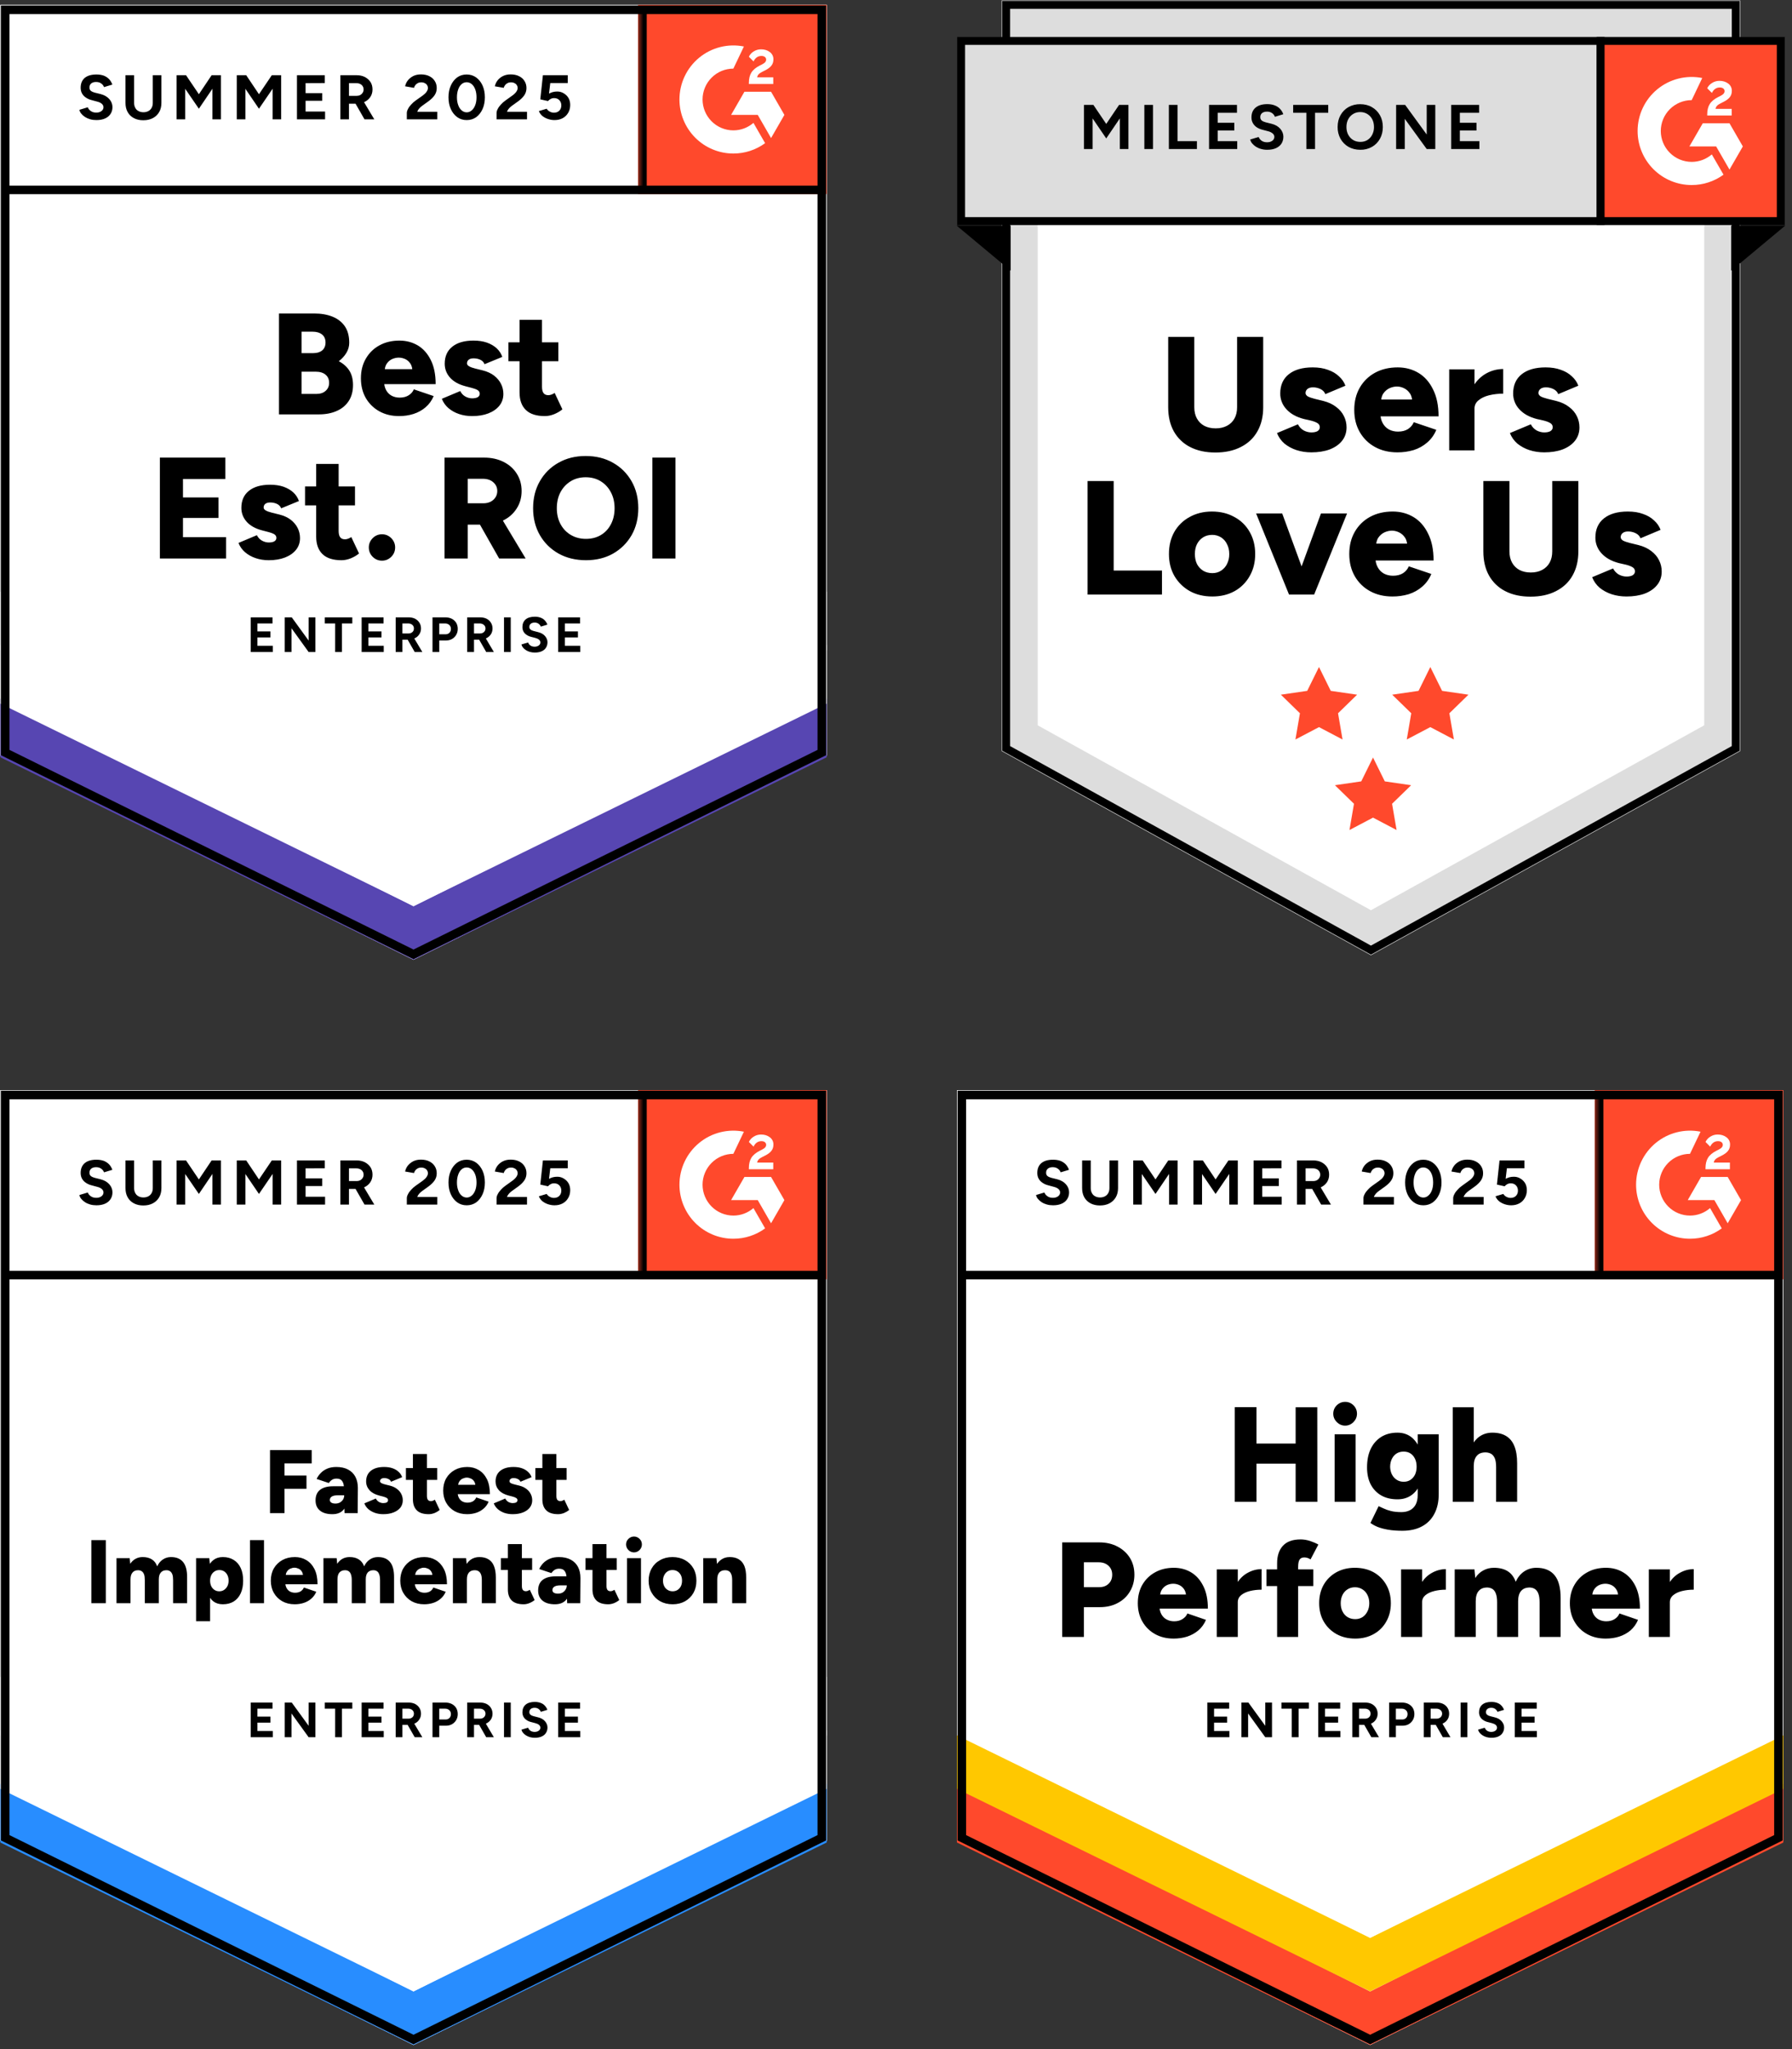 <svg width="266" height="304" viewBox="0 0 266 304" fill="none" xmlns="http://www.w3.org/2000/svg">
<rect x="0" y="0" width="266" height="304" fill="#333333" stroke="none"/>
<path d="M0.047 112.097L61.38 142.389L122.714 112.097V0.726H0.047V112.097Z" fill="white"/>
<path d="M0.047 112.097L61.38 142.389L122.714 112.097V0.726H0.047V112.097Z" fill="white"/>
<path d="M14.307 17.815C13.978 17.815 13.671 17.775 13.387 17.695C13.102 17.614 12.849 17.503 12.627 17.36C12.396 17.209 12.209 17.044 12.067 16.866C11.915 16.688 11.822 16.496 11.787 16.291L13.027 15.917C13.107 16.131 13.253 16.314 13.467 16.465C13.671 16.616 13.929 16.697 14.24 16.706C14.569 16.715 14.835 16.643 15.04 16.492C15.253 16.34 15.36 16.149 15.36 15.917C15.36 15.712 15.275 15.538 15.107 15.396C14.947 15.253 14.72 15.146 14.427 15.075L13.587 14.848C13.267 14.768 12.987 14.643 12.747 14.474C12.498 14.313 12.307 14.108 12.173 13.859C12.04 13.618 11.973 13.338 11.973 13.017C11.973 12.393 12.173 11.908 12.573 11.56C12.982 11.222 13.56 11.052 14.307 11.052C14.724 11.052 15.093 11.11 15.413 11.226C15.724 11.351 15.987 11.525 16.2 11.747C16.404 11.97 16.564 12.237 16.68 12.549L15.44 12.924C15.369 12.71 15.231 12.531 15.027 12.389C14.831 12.237 14.578 12.162 14.267 12.162C13.956 12.162 13.716 12.233 13.547 12.376C13.369 12.518 13.28 12.723 13.28 12.99C13.28 13.195 13.347 13.356 13.48 13.471C13.622 13.587 13.813 13.676 14.053 13.739L14.92 13.953C15.48 14.095 15.915 14.345 16.227 14.701C16.538 15.057 16.693 15.454 16.693 15.89C16.693 16.273 16.6 16.608 16.413 16.893C16.227 17.187 15.956 17.414 15.6 17.574C15.244 17.735 14.813 17.815 14.307 17.815ZM21.267 17.842C20.733 17.842 20.267 17.735 19.867 17.521C19.467 17.307 19.16 17.009 18.947 16.625C18.733 16.242 18.627 15.788 18.627 15.262V11.159H19.907V15.262C19.907 15.547 19.964 15.792 20.08 15.997C20.187 16.211 20.347 16.372 20.56 16.478C20.764 16.594 21.009 16.652 21.293 16.652C21.569 16.652 21.813 16.594 22.027 16.478C22.231 16.372 22.391 16.211 22.507 15.997C22.622 15.792 22.68 15.547 22.68 15.262V11.159H23.96V15.262C23.96 15.788 23.849 16.242 23.627 16.625C23.404 17.009 23.093 17.307 22.693 17.521C22.293 17.735 21.818 17.842 21.267 17.842ZM26.213 17.708V11.159H27.613L29.52 13.979L31.413 11.159H32.8V17.708H31.533V13.164L29.52 16.131L27.493 13.177V17.708H26.213ZM35.147 17.708V11.159H36.547L38.44 13.979L40.347 11.159H41.733V17.708H40.467V13.164L38.44 16.131L36.427 13.177V17.708H35.147ZM44.08 17.708V11.159H48.213V12.322L45.36 12.335V13.819H47.827V14.955H45.36V16.545H48.253V17.708H44.08ZM50.52 17.708V11.159H52.947C53.4 11.159 53.804 11.248 54.16 11.427C54.516 11.614 54.795 11.863 55 12.175C55.196 12.487 55.293 12.852 55.293 13.271C55.293 13.681 55.191 14.046 54.987 14.367C54.773 14.688 54.489 14.937 54.133 15.115C53.769 15.293 53.355 15.383 52.893 15.383H51.8V17.708H50.52ZM54.107 17.708L52.6 15.075L53.573 14.38L55.56 17.708H54.107ZM51.8 14.22H52.947C53.142 14.22 53.316 14.18 53.467 14.1C53.618 14.019 53.738 13.908 53.827 13.765C53.924 13.623 53.973 13.458 53.973 13.271C53.973 12.995 53.871 12.768 53.667 12.589C53.462 12.42 53.2 12.335 52.88 12.335H51.8V14.22ZM60.387 17.708V16.759C60.387 16.581 60.444 16.385 60.56 16.171C60.667 15.948 60.822 15.73 61.027 15.516C61.222 15.293 61.453 15.088 61.72 14.901L62.72 14.193C62.853 14.095 62.982 13.988 63.107 13.872C63.222 13.757 63.32 13.627 63.4 13.485C63.48 13.342 63.52 13.209 63.52 13.084C63.52 12.915 63.48 12.768 63.4 12.643C63.32 12.509 63.204 12.407 63.053 12.335C62.911 12.255 62.729 12.215 62.507 12.215C62.32 12.215 62.156 12.255 62.013 12.335C61.862 12.407 61.742 12.505 61.653 12.629C61.556 12.754 61.489 12.888 61.453 13.03L60.133 12.803C60.196 12.491 60.329 12.202 60.533 11.934C60.747 11.667 61.018 11.449 61.347 11.28C61.675 11.119 62.053 11.039 62.48 11.039C62.969 11.039 63.387 11.128 63.733 11.306C64.08 11.476 64.347 11.712 64.533 12.015C64.729 12.318 64.827 12.669 64.827 13.07C64.827 13.471 64.716 13.832 64.493 14.153C64.271 14.465 63.969 14.759 63.587 15.035L62.693 15.677C62.516 15.801 62.36 15.939 62.227 16.091C62.093 16.242 61.995 16.407 61.933 16.585H64.907V17.708H60.387ZM69.28 17.815C68.747 17.815 68.28 17.672 67.88 17.387C67.471 17.093 67.151 16.692 66.92 16.184C66.689 15.677 66.573 15.093 66.573 14.434C66.573 13.774 66.689 13.191 66.92 12.683C67.151 12.175 67.467 11.774 67.867 11.48C68.267 11.195 68.733 11.052 69.267 11.052C69.791 11.052 70.258 11.195 70.667 11.48C71.076 11.774 71.395 12.175 71.627 12.683C71.858 13.191 71.973 13.774 71.973 14.434C71.973 15.093 71.858 15.677 71.627 16.184C71.395 16.692 71.08 17.093 70.68 17.387C70.271 17.672 69.804 17.815 69.28 17.815ZM69.28 16.666C69.555 16.666 69.804 16.567 70.027 16.372C70.249 16.184 70.422 15.922 70.547 15.583C70.671 15.253 70.733 14.87 70.733 14.434C70.733 13.997 70.671 13.61 70.547 13.271C70.422 12.932 70.249 12.669 70.027 12.482C69.804 12.295 69.551 12.202 69.267 12.202C68.982 12.202 68.733 12.295 68.52 12.482C68.298 12.669 68.129 12.932 68.013 13.271C67.889 13.61 67.827 13.997 67.827 14.434C67.827 14.87 67.889 15.253 68.013 15.583C68.129 15.922 68.298 16.184 68.52 16.372C68.742 16.567 68.996 16.666 69.28 16.666ZM73.707 17.708V16.759C73.707 16.581 73.764 16.385 73.88 16.171C73.987 15.948 74.142 15.73 74.347 15.516C74.542 15.293 74.773 15.088 75.04 14.901L76.027 14.193C76.169 14.095 76.298 13.988 76.413 13.872C76.538 13.757 76.64 13.627 76.72 13.485C76.8 13.342 76.84 13.209 76.84 13.084C76.84 12.915 76.8 12.768 76.72 12.643C76.64 12.509 76.524 12.407 76.373 12.335C76.231 12.255 76.049 12.215 75.827 12.215C75.64 12.215 75.475 12.255 75.333 12.335C75.182 12.407 75.062 12.505 74.973 12.629C74.876 12.754 74.809 12.888 74.773 13.03L73.453 12.803C73.516 12.491 73.649 12.202 73.853 11.934C74.058 11.667 74.329 11.449 74.667 11.28C74.996 11.119 75.373 11.039 75.8 11.039C76.289 11.039 76.707 11.128 77.053 11.306C77.4 11.476 77.667 11.712 77.853 12.015C78.049 12.318 78.147 12.669 78.147 13.07C78.147 13.471 78.035 13.832 77.813 14.153C77.591 14.465 77.289 14.759 76.907 15.035L76.013 15.677C75.835 15.801 75.68 15.939 75.547 16.091C75.413 16.242 75.316 16.407 75.253 16.585H78.227V17.708H73.707ZM82.307 17.815C82.004 17.815 81.698 17.766 81.387 17.668C81.076 17.57 80.791 17.423 80.533 17.227C80.284 17.022 80.102 16.772 79.987 16.478L81.147 16.131C81.28 16.336 81.444 16.483 81.64 16.572C81.827 16.67 82.022 16.719 82.227 16.719C82.555 16.719 82.818 16.621 83.013 16.425C83.218 16.229 83.32 15.966 83.32 15.636C83.32 15.325 83.222 15.066 83.027 14.861C82.831 14.656 82.573 14.554 82.253 14.554C82.058 14.554 81.88 14.598 81.72 14.688C81.56 14.777 81.436 14.879 81.347 14.995L80.2 14.741L80.587 11.159H84.28V12.322H81.68L81.493 13.886C81.662 13.797 81.849 13.721 82.053 13.659C82.258 13.605 82.48 13.578 82.72 13.578C83.076 13.578 83.395 13.667 83.68 13.846C83.973 14.015 84.209 14.246 84.387 14.541C84.555 14.835 84.64 15.178 84.64 15.57C84.64 16.015 84.538 16.407 84.333 16.746C84.138 17.084 83.867 17.347 83.52 17.534C83.173 17.721 82.769 17.815 82.307 17.815Z" fill="black"/>
<path d="M41.413 61.476V46.508H46.64C47.662 46.508 48.565 46.664 49.347 46.976C50.129 47.288 50.742 47.764 51.187 48.406C51.622 49.047 51.84 49.862 51.84 50.852C51.84 51.377 51.702 51.872 51.427 52.335C51.151 52.798 50.773 53.217 50.293 53.591C50.969 53.948 51.489 54.411 51.853 54.981C52.218 55.56 52.4 56.273 52.4 57.12C52.4 58.055 52.187 58.848 51.76 59.498C51.333 60.149 50.742 60.639 49.987 60.968C49.231 61.307 48.351 61.476 47.347 61.476H41.413ZM44.76 58.443H46.96C47.547 58.443 48.009 58.287 48.347 57.975C48.684 57.672 48.853 57.28 48.853 56.799C48.853 56.282 48.676 55.877 48.32 55.583C47.965 55.288 47.476 55.142 46.853 55.142H44.76V58.443ZM44.76 52.388H46.533C47.076 52.388 47.511 52.25 47.84 51.974C48.16 51.698 48.32 51.31 48.32 50.811C48.32 50.295 48.147 49.898 47.8 49.622C47.453 49.346 46.987 49.208 46.4 49.208H44.76V52.388ZM59.253 61.73C58.142 61.73 57.16 61.494 56.307 61.022C55.453 60.541 54.782 59.882 54.293 59.044C53.813 58.197 53.573 57.226 53.573 56.13C53.573 55.017 53.818 54.041 54.307 53.204C54.796 52.357 55.467 51.702 56.32 51.239C57.173 50.767 58.164 50.531 59.293 50.531C60.298 50.531 61.209 50.771 62.027 51.252C62.836 51.742 63.476 52.464 63.947 53.417C64.427 54.371 64.667 55.56 64.667 56.986H56.64L57.013 56.585C57.013 57.066 57.111 57.494 57.307 57.868C57.502 58.233 57.778 58.514 58.133 58.71C58.489 58.897 58.889 58.99 59.333 58.99C59.858 58.99 60.302 58.875 60.667 58.643C61.031 58.411 61.285 58.117 61.427 57.761L64.373 58.763C64.089 59.431 63.684 59.988 63.16 60.434C62.645 60.87 62.053 61.196 61.387 61.41C60.711 61.623 60 61.73 59.253 61.73ZM57.093 55.195L56.747 54.767H61.533L61.227 55.195C61.227 54.66 61.12 54.237 60.907 53.925C60.693 53.614 60.431 53.391 60.12 53.257C59.809 53.123 59.498 53.057 59.187 53.057C58.876 53.057 58.56 53.123 58.24 53.257C57.92 53.391 57.649 53.614 57.427 53.925C57.205 54.237 57.093 54.66 57.093 55.195ZM70.08 61.73C69.387 61.73 68.738 61.628 68.133 61.423C67.529 61.218 67.004 60.924 66.56 60.541C66.124 60.167 65.8 59.708 65.587 59.164L68.32 58.015C68.498 58.38 68.751 58.652 69.08 58.83C69.409 59.008 69.742 59.097 70.08 59.097C70.436 59.097 70.716 59.039 70.92 58.924C71.116 58.799 71.213 58.63 71.213 58.416C71.213 58.193 71.111 58.015 70.907 57.881C70.702 57.757 70.409 57.645 70.027 57.547L69.107 57.307C68.111 57.048 67.347 56.625 66.813 56.037C66.28 55.44 66.013 54.749 66.013 53.965C66.013 52.87 66.391 52.023 67.147 51.426C67.893 50.829 68.938 50.531 70.28 50.531C71.036 50.531 71.698 50.629 72.267 50.825C72.844 51.03 73.329 51.31 73.72 51.667C74.111 52.032 74.391 52.46 74.56 52.95L71.92 54.032C71.822 53.747 71.618 53.529 71.307 53.377C71.004 53.235 70.667 53.164 70.293 53.164C69.982 53.164 69.742 53.23 69.573 53.364C69.404 53.498 69.32 53.68 69.32 53.912C69.32 54.081 69.422 54.224 69.627 54.34C69.831 54.464 70.133 54.576 70.533 54.674L71.667 54.954C72.333 55.124 72.893 55.382 73.347 55.73C73.8 56.086 74.142 56.496 74.373 56.959C74.605 57.422 74.72 57.917 74.72 58.443C74.72 59.111 74.525 59.69 74.133 60.18C73.742 60.67 73.196 61.053 72.493 61.329C71.8 61.597 70.996 61.73 70.08 61.73ZM80.88 61.73C79.618 61.73 78.676 61.427 78.053 60.821C77.431 60.216 77.12 59.351 77.12 58.229V47.444H80.453V57.387C80.453 57.814 80.533 58.131 80.693 58.336C80.844 58.532 81.085 58.63 81.413 58.63C81.538 58.63 81.689 58.599 81.867 58.536C82.036 58.474 82.191 58.394 82.333 58.295L83.48 60.728C83.142 61.013 82.733 61.254 82.253 61.45C81.782 61.637 81.325 61.73 80.88 61.73ZM75.467 53.591V50.785H82.88V53.591H75.467ZM23.733 82.859V67.891H33.453V71.059H27.16V73.798H32.427V76.845H27.16V79.692H33.56V82.859H23.733ZM39.893 83.113C39.2 83.113 38.551 83.011 37.947 82.806C37.342 82.601 36.818 82.307 36.373 81.924C35.938 81.55 35.613 81.091 35.4 80.547L38.133 79.398C38.311 79.763 38.565 80.035 38.893 80.213C39.222 80.391 39.556 80.481 39.893 80.481C40.249 80.481 40.529 80.423 40.733 80.307C40.929 80.182 41.027 80.013 41.027 79.799C41.027 79.576 40.925 79.398 40.72 79.264C40.516 79.14 40.222 79.028 39.84 78.93L38.92 78.69C37.925 78.431 37.16 78.008 36.627 77.42C36.093 76.823 35.827 76.133 35.827 75.349C35.827 74.253 36.205 73.406 36.96 72.809C37.707 72.212 38.751 71.914 40.093 71.914C40.849 71.914 41.511 72.012 42.08 72.208C42.658 72.413 43.142 72.694 43.533 73.05C43.925 73.415 44.205 73.843 44.373 74.333L41.733 75.415C41.636 75.13 41.431 74.912 41.12 74.761C40.818 74.618 40.48 74.547 40.107 74.547C39.796 74.547 39.556 74.614 39.387 74.747C39.218 74.881 39.133 75.064 39.133 75.295C39.133 75.464 39.236 75.607 39.44 75.723C39.645 75.848 39.947 75.959 40.347 76.057L41.48 76.338C42.147 76.507 42.707 76.765 43.16 77.113C43.613 77.469 43.956 77.879 44.187 78.342C44.418 78.806 44.533 79.3 44.533 79.826C44.533 80.494 44.338 81.073 43.947 81.563C43.556 82.053 43.009 82.436 42.307 82.712C41.613 82.98 40.809 83.113 39.893 83.113ZM50.693 83.113C49.431 83.113 48.489 82.81 47.867 82.205C47.245 81.599 46.933 80.734 46.933 79.612V68.827H50.267V78.77C50.267 79.198 50.347 79.514 50.507 79.719C50.658 79.915 50.898 80.013 51.227 80.013C51.351 80.013 51.502 79.982 51.68 79.919C51.849 79.857 52.005 79.777 52.147 79.679L53.293 82.111C52.956 82.396 52.547 82.637 52.067 82.833C51.596 83.02 51.138 83.113 50.693 83.113ZM45.28 74.974V72.168H52.693V74.974H45.28ZM56.707 83.18C56.164 83.18 55.702 82.989 55.32 82.606C54.938 82.222 54.747 81.759 54.747 81.216C54.747 80.69 54.938 80.231 55.32 79.839C55.702 79.456 56.164 79.264 56.707 79.264C57.231 79.264 57.689 79.456 58.08 79.839C58.462 80.231 58.653 80.69 58.653 81.216C58.653 81.759 58.462 82.222 58.08 82.606C57.689 82.989 57.231 83.18 56.707 83.18ZM65.987 82.859V67.891H71.853C72.938 67.891 73.898 68.101 74.733 68.519C75.578 68.938 76.236 69.522 76.707 70.27C77.187 71.019 77.427 71.878 77.427 72.85C77.427 73.821 77.182 74.685 76.693 75.442C76.213 76.2 75.551 76.787 74.707 77.206C73.862 77.625 72.889 77.834 71.787 77.834H69.427V82.859H65.987ZM74.093 82.859L70.72 76.912L73.307 75.014L78.027 82.859H74.093ZM69.427 74.667H71.747C72.147 74.667 72.502 74.591 72.813 74.44C73.124 74.279 73.369 74.061 73.547 73.785C73.725 73.509 73.813 73.197 73.813 72.85C73.813 72.324 73.618 71.892 73.227 71.553C72.836 71.206 72.32 71.032 71.68 71.032H69.427V74.667ZM86.987 83.113C85.449 83.113 84.089 82.784 82.907 82.124C81.725 81.456 80.8 80.543 80.133 79.385C79.467 78.226 79.133 76.899 79.133 75.402C79.133 73.887 79.467 72.551 80.133 71.393C80.8 70.226 81.72 69.312 82.893 68.653C84.067 67.985 85.413 67.651 86.933 67.651C88.462 67.651 89.813 67.985 90.987 68.653C92.16 69.312 93.08 70.226 93.747 71.393C94.413 72.551 94.747 73.887 94.747 75.402C94.747 76.899 94.418 78.226 93.76 79.385C93.093 80.543 92.178 81.456 91.013 82.124C89.849 82.784 88.507 83.113 86.987 83.113ZM86.987 79.946C87.822 79.946 88.56 79.754 89.2 79.371C89.84 78.988 90.338 78.449 90.693 77.754C91.049 77.068 91.227 76.284 91.227 75.402C91.227 74.502 91.04 73.705 90.667 73.01C90.302 72.324 89.8 71.785 89.16 71.393C88.52 71.001 87.778 70.805 86.933 70.805C86.098 70.805 85.36 71.001 84.72 71.393C84.08 71.785 83.573 72.324 83.2 73.01C82.836 73.705 82.653 74.502 82.653 75.402C82.653 76.284 82.836 77.068 83.2 77.754C83.573 78.449 84.089 78.988 84.747 79.371C85.396 79.754 86.142 79.946 86.987 79.946ZM96.84 82.859V67.891H100.267V82.859H96.84Z" fill="black"/>
<path d="M37.213 96.732V91.587H40.453V92.496H38.213V93.672H40.147V94.567H38.213V95.81H40.493V96.732H37.213ZM42.267 96.732V91.587H43.307L45.813 95.035V91.587H46.813V96.732H45.813L43.267 93.204V96.732H42.267ZM49.747 96.732V92.496H48.213V91.587H52.293V92.496H50.76V96.732H49.747ZM53.68 96.732V91.587H56.933V92.496H54.68V93.672H56.627V94.567H54.68V95.81H56.96V96.732H53.68ZM58.733 96.732V91.587H60.64C61.005 91.587 61.325 91.654 61.6 91.787C61.876 91.93 62.093 92.126 62.253 92.376C62.413 92.625 62.493 92.915 62.493 93.244C62.493 93.565 62.409 93.85 62.24 94.1C62.08 94.358 61.858 94.554 61.573 94.688C61.289 94.83 60.965 94.901 60.6 94.901H59.733V96.732H58.733ZM61.56 96.732L60.373 94.661L61.133 94.113L62.693 96.732H61.56ZM59.733 93.979H60.653C60.804 93.979 60.938 93.948 61.053 93.886C61.178 93.823 61.276 93.734 61.347 93.618C61.409 93.511 61.44 93.387 61.44 93.244C61.44 93.021 61.364 92.843 61.213 92.71C61.053 92.567 60.849 92.496 60.6 92.496H59.733V93.979ZM64.2 96.732V91.587H66.107C66.462 91.587 66.782 91.658 67.067 91.801C67.342 91.943 67.56 92.144 67.72 92.402C67.871 92.661 67.947 92.959 67.947 93.298C67.947 93.627 67.871 93.921 67.72 94.18C67.569 94.438 67.365 94.643 67.107 94.794C66.84 94.946 66.533 95.022 66.187 95.022H65.2V96.732H64.2ZM65.2 94.1H66.16C66.382 94.1 66.569 94.024 66.72 93.872C66.862 93.721 66.933 93.529 66.933 93.298C66.933 93.057 66.853 92.865 66.693 92.723C66.533 92.572 66.329 92.496 66.08 92.496H65.2V94.1ZM69.347 96.732V91.587H71.253C71.618 91.587 71.938 91.654 72.213 91.787C72.498 91.93 72.716 92.126 72.867 92.376C73.027 92.625 73.107 92.915 73.107 93.244C73.107 93.565 73.027 93.85 72.867 94.1C72.698 94.358 72.471 94.554 72.187 94.688C71.902 94.83 71.582 94.901 71.227 94.901H70.36V96.732H69.347ZM72.173 96.732L70.987 94.661L71.76 94.113L73.307 96.732H72.173ZM70.36 93.979H71.267C71.418 93.979 71.551 93.948 71.667 93.886C71.791 93.823 71.889 93.734 71.96 93.618C72.031 93.511 72.067 93.387 72.067 93.244C72.067 93.021 71.987 92.843 71.827 92.71C71.667 92.567 71.462 92.496 71.213 92.496H70.36V93.979ZM74.813 96.732V91.587H75.813V96.732H74.813ZM79.387 96.812C79.129 96.812 78.889 96.781 78.667 96.719C78.445 96.657 78.245 96.567 78.067 96.452C77.889 96.336 77.742 96.207 77.627 96.064C77.511 95.921 77.436 95.77 77.4 95.61L78.387 95.316C78.449 95.485 78.56 95.632 78.72 95.757C78.88 95.873 79.085 95.935 79.333 95.944C79.591 95.944 79.8 95.886 79.96 95.77C80.129 95.654 80.213 95.503 80.213 95.316C80.213 95.155 80.147 95.017 80.013 94.901C79.889 94.794 79.711 94.71 79.48 94.647L78.813 94.474C78.564 94.411 78.347 94.313 78.16 94.18C77.965 94.055 77.813 93.895 77.707 93.699C77.6 93.511 77.547 93.289 77.547 93.03C77.547 92.549 77.707 92.171 78.027 91.894C78.347 91.627 78.8 91.493 79.387 91.493C79.716 91.493 80.004 91.542 80.253 91.64C80.502 91.73 80.707 91.863 80.867 92.041C81.036 92.22 81.165 92.429 81.253 92.669L80.28 92.963C80.218 92.803 80.111 92.665 79.96 92.549C79.8 92.424 79.6 92.362 79.36 92.362C79.12 92.362 78.929 92.42 78.787 92.536C78.644 92.652 78.573 92.812 78.573 93.017C78.573 93.177 78.631 93.302 78.747 93.391C78.853 93.489 79 93.561 79.187 93.605L79.867 93.779C80.311 93.886 80.653 94.077 80.893 94.353C81.142 94.638 81.267 94.95 81.267 95.289C81.267 95.592 81.191 95.859 81.04 96.091C80.898 96.322 80.684 96.501 80.4 96.625C80.124 96.75 79.787 96.812 79.387 96.812ZM82.853 96.732V91.587H86.107V92.496H83.853V93.672H85.787V94.567H83.853V95.81H86.133V96.732H82.853Z" fill="black"/>
<path d="M94.713 0.726H122.713V28.791H94.713V0.726Z" fill="#FF492C"/>
<mask id="mask0_2827_814" style="mask-type:luminance" maskUnits="userSpaceOnUse" x="94" y="0" width="29" height="29">
<path d="M94.713 0.726H122.713V28.791H94.713V0.726Z" fill="white"/>
</mask>
<g mask="url(#mask0_2827_814)">
<path fill-rule="evenodd" clip-rule="evenodd" d="M114.781 11.473H112.389C112.454 11.098 112.685 10.888 113.154 10.65L113.596 10.426C114.384 10.021 114.804 9.565 114.804 8.822C114.812 8.607 114.767 8.393 114.672 8.2C114.577 8.007 114.436 7.84 114.261 7.715C113.906 7.448 113.473 7.317 112.974 7.317C112.588 7.313 112.209 7.421 111.882 7.628C111.569 7.814 111.318 8.088 111.16 8.417L111.853 9.111C112.121 8.568 112.512 8.301 113.025 8.301C113.458 8.301 113.726 8.525 113.726 8.835C113.726 9.096 113.596 9.312 113.097 9.565L112.816 9.703C112.201 10.014 111.774 10.368 111.529 10.772C111.282 11.17 111.16 11.683 111.16 12.298V12.464H114.781V11.475V11.473ZM114.454 13.612H110.5L108.522 17.046H112.477L114.454 20.481L116.433 17.046L114.454 13.612Z" fill="white"/>
<path fill-rule="evenodd" clip-rule="evenodd" d="M108.859 19.341C107.646 19.34 106.484 18.857 105.627 17.998C104.77 17.139 104.287 15.975 104.285 14.76C104.287 13.545 104.77 12.38 105.627 11.522C106.485 10.663 107.647 10.181 108.859 10.18L110.424 6.897C109.263 6.665 108.066 6.693 106.918 6.981C105.77 7.268 104.699 7.807 103.784 8.559C102.869 9.311 102.131 10.258 101.625 11.33C101.119 12.402 100.856 13.573 100.856 14.76C100.856 15.813 101.063 16.855 101.466 17.828C101.868 18.801 102.457 19.685 103.201 20.43C103.944 21.174 104.826 21.765 105.797 22.167C106.767 22.57 107.808 22.777 108.859 22.777C110.553 22.78 112.204 22.241 113.572 21.24L111.839 18.23C111.011 18.947 109.953 19.341 108.859 19.341Z" fill="white"/>
<path d="M95.365 1.617V28.169" stroke="black" stroke-width="1.272"/>
</g>
<path d="M0.047 112.346V103.659L61.38 134.453L122.714 103.659V112.346L61.38 142.389L0.047 112.346Z" fill="#5746B2"/>
<path d="M0.047 104.388V95.701L61.38 126.496L122.714 95.701V104.388L61.38 134.432L0.047 104.388Z" fill="white"/>
<path d="M0.047 96.457V87.77L61.38 118.566L122.714 87.77V96.457L61.38 126.5L0.047 96.457Z" fill="white"/>
<path d="M122.147 28.17H0.88M121.989 111.647L61.38 141.581L0.771 111.647V1.452H121.989V111.647Z" stroke="black" stroke-width="1.272"/>
<path d="M148.685 111.429L203.5 141.721L258.315 111.429V0.057H148.685V111.429Z" fill="#DDDDDD"/>
<path d="M257.647 111.035L203.5 140.958L149.353 111.035V0.726H257.647V111.035Z" stroke="black" stroke-width="1.172"/>
<path d="M154.033 107.604L203.5 135.039L252.968 107.604V6.74H154.033V107.604Z" fill="white"/>
<path d="M195.786 98.955L197.534 102.496L201.444 103.063L198.615 105.819L199.283 109.71L195.787 107.873L192.291 109.71L192.959 105.819L190.13 103.063L194.038 102.495L195.786 98.955ZM212.313 98.955L214.062 102.496L217.97 103.063L215.142 105.819L215.811 109.71L212.313 107.873L208.817 109.71L209.485 105.819L206.656 103.063L210.566 102.495L212.313 98.955ZM203.807 112.383L205.556 115.925L209.465 116.493L206.636 119.247L207.305 123.14L203.809 121.301L200.313 123.14L200.981 119.247L198.152 116.493L202.06 115.923L203.807 112.383Z" fill="#FF492C"/>
<path d="M180.407 67.135C178.963 67.135 177.711 66.862 176.652 66.317C175.64 65.801 174.803 64.998 174.246 64.008C173.684 62.998 173.404 61.803 173.404 60.423V49.983H177.278V60.423C177.278 61.065 177.406 61.618 177.663 62.083C177.92 62.548 178.281 62.909 178.746 63.166C179.227 63.422 179.797 63.551 180.455 63.551C181.096 63.551 181.658 63.422 182.139 63.166C182.621 62.909 182.99 62.548 183.246 62.083C183.503 61.618 183.631 61.065 183.631 60.423V49.983H187.506V60.423C187.506 61.803 187.217 62.998 186.639 64.008C186.078 65.002 185.26 65.772 184.185 66.317C183.126 66.862 181.867 67.135 180.407 67.135ZM194.657 67.111C193.871 67.111 193.133 66.999 192.443 66.774C191.796 66.564 191.193 66.238 190.662 65.812C190.172 65.388 189.792 64.852 189.555 64.248L192.66 62.949C192.868 63.35 193.157 63.655 193.526 63.864C193.895 64.056 194.272 64.152 194.657 64.152C195.042 64.152 195.347 64.088 195.572 63.96C195.796 63.815 195.909 63.623 195.909 63.382C195.911 63.261 195.881 63.142 195.822 63.036C195.763 62.93 195.676 62.842 195.572 62.781C195.347 62.637 195.018 62.508 194.585 62.396L193.526 62.156C192.419 61.867 191.561 61.386 190.951 60.712C190.358 60.081 190.031 59.245 190.037 58.379C190.037 57.144 190.462 56.19 191.312 55.516C192.162 54.843 193.342 54.506 194.85 54.506C195.716 54.506 196.47 54.626 197.112 54.867C197.77 55.091 198.315 55.412 198.748 55.829C199.198 56.23 199.518 56.695 199.711 57.224L196.727 58.475C196.615 58.154 196.382 57.906 196.029 57.729C195.678 57.553 195.29 57.463 194.898 57.465C194.545 57.465 194.272 57.545 194.08 57.705C193.988 57.776 193.915 57.868 193.865 57.972C193.815 58.076 193.789 58.191 193.791 58.307C193.791 58.499 193.903 58.667 194.128 58.812C194.368 58.94 194.713 59.06 195.163 59.173L196.438 59.485C197.192 59.678 197.826 59.974 198.339 60.375C198.853 60.76 199.238 61.217 199.494 61.747C199.751 62.26 199.879 62.813 199.879 63.406C199.879 64.176 199.655 64.842 199.206 65.403C198.772 65.948 198.163 66.373 197.377 66.678C196.59 66.967 195.684 67.111 194.657 67.111ZM207.425 67.111C206.172 67.111 205.065 66.847 204.103 66.317C203.157 65.805 202.374 65.038 201.841 64.104C201.295 63.158 201.022 62.059 201.022 60.808C201.022 59.557 201.295 58.459 201.841 57.513C202.374 56.579 203.157 55.812 204.103 55.3C205.081 54.77 206.205 54.506 207.472 54.506C208.611 54.506 209.638 54.778 210.552 55.324C211.467 55.869 212.189 56.687 212.718 57.777C213.264 58.852 213.536 60.183 213.536 61.771H204.489L204.898 61.314C204.898 61.859 205.011 62.34 205.235 62.757C205.46 63.174 205.773 63.495 206.174 63.719C206.575 63.928 207.024 64.032 207.521 64.032C208.115 64.032 208.612 63.904 209.013 63.647C209.415 63.374 209.695 63.038 209.856 62.637L213.201 63.767C212.905 64.503 212.434 65.155 211.829 65.668C211.252 66.165 210.586 66.534 209.832 66.774C209.05 67.003 208.239 67.116 207.425 67.111ZM204.993 59.774L204.608 59.269H209.999L209.638 59.774C209.638 59.165 209.517 58.691 209.277 58.355C209.058 58.02 208.749 57.754 208.386 57.585C208.05 57.425 207.705 57.344 207.352 57.344C206.999 57.344 206.638 57.425 206.269 57.585C205.902 57.757 205.586 58.022 205.354 58.355C205.114 58.691 204.993 59.165 204.993 59.774ZM217.881 60.592C217.881 59.293 218.14 58.21 218.653 57.344C219.181 56.478 219.839 55.829 220.625 55.396C221.392 54.972 222.253 54.748 223.129 54.746V58.403C222.424 58.399 221.72 58.48 221.034 58.643C220.392 58.804 219.871 59.052 219.47 59.389C219.069 59.71 218.868 60.127 218.868 60.64L217.881 60.592ZM215.115 66.822V54.794H218.871V66.822H215.115ZM229.228 67.111C228.442 67.111 227.704 66.999 227.014 66.774C226.367 66.564 225.764 66.238 225.233 65.812C224.743 65.388 224.363 64.852 224.126 64.248L227.231 62.949C227.439 63.35 227.728 63.655 228.097 63.864C228.466 64.056 228.843 64.152 229.228 64.152C229.613 64.152 229.918 64.088 230.143 63.96C230.367 63.815 230.48 63.623 230.48 63.382C230.482 63.261 230.452 63.142 230.393 63.036C230.334 62.93 230.247 62.842 230.143 62.781C229.918 62.637 229.589 62.508 229.156 62.396L228.097 62.156C226.99 61.867 226.132 61.386 225.522 60.712C224.929 60.081 224.602 59.245 224.608 58.379C224.608 57.144 225.033 56.19 225.883 55.516C226.733 54.843 227.913 54.506 229.421 54.506C230.287 54.506 231.041 54.626 231.683 54.867C232.341 55.091 232.886 55.412 233.319 55.829C233.769 56.23 234.089 56.695 234.282 57.224L231.298 58.475C231.186 58.154 230.953 57.906 230.6 57.729C230.249 57.553 229.861 57.463 229.469 57.465C229.116 57.465 228.843 57.545 228.651 57.705C228.559 57.776 228.486 57.868 228.436 57.972C228.386 58.076 228.36 58.191 228.362 58.307C228.362 58.499 228.474 58.667 228.699 58.812C228.939 58.94 229.284 59.06 229.734 59.173L231.009 59.485C231.763 59.678 232.397 59.974 232.91 60.375C233.424 60.76 233.809 61.217 234.065 61.747C234.322 62.26 234.45 62.813 234.45 63.406C234.45 64.176 234.226 64.842 233.777 65.403C233.343 65.948 232.734 66.373 231.948 66.678C231.161 66.967 230.255 67.111 229.228 67.111ZM161.437 88.206V71.366H165.311V84.645H172.481V88.206H161.437ZM179.964 88.494C178.697 88.494 177.582 88.23 176.619 87.7C175.672 87.17 174.883 86.398 174.333 85.463C173.787 84.517 173.515 83.426 173.515 82.192C173.515 80.957 173.779 79.866 174.309 78.92C174.842 77.986 175.625 77.219 176.571 76.707C177.55 76.162 178.657 75.889 179.892 75.889C181.159 75.889 182.274 76.162 183.237 76.707C184.189 77.21 184.975 77.979 185.499 78.92C186.045 79.866 186.317 80.957 186.317 82.192C186.317 83.426 186.045 84.517 185.499 85.463C184.976 86.403 184.201 87.178 183.261 87.7C182.298 88.23 181.199 88.494 179.964 88.494ZM179.964 85.03C180.445 85.03 180.871 84.91 181.24 84.669C181.625 84.429 181.921 84.1 182.13 83.683C182.361 83.221 182.477 82.709 182.467 82.192C182.467 81.63 182.355 81.141 182.13 80.724C181.937 80.309 181.628 79.958 181.24 79.714C180.842 79.47 180.383 79.344 179.916 79.353C179.419 79.353 178.977 79.473 178.592 79.714C178.201 79.961 177.885 80.31 177.678 80.724C177.469 81.141 177.365 81.63 177.365 82.192C177.365 82.753 177.469 83.25 177.678 83.683C177.902 84.1 178.207 84.429 178.592 84.669C178.993 84.91 179.451 85.03 179.964 85.03ZM191.676 88.206L196.08 76.177H199.954L195.069 88.206H191.676ZM191.339 88.206L186.454 76.177H190.328L194.732 88.206H191.339ZM206.684 88.494C205.433 88.494 204.326 88.23 203.363 87.7C202.418 87.188 201.634 86.421 201.101 85.487C200.556 84.541 200.283 83.442 200.283 82.192C200.283 80.941 200.556 79.842 201.101 78.896C201.634 77.962 202.418 77.195 203.363 76.683C204.342 76.153 205.465 75.889 206.733 75.889C207.872 75.889 208.898 76.162 209.813 76.707C210.727 77.252 211.449 78.07 211.979 79.16C212.524 80.235 212.797 81.566 212.797 83.154H203.749L204.158 82.697C204.158 83.242 204.27 83.723 204.495 84.14C204.719 84.557 205.032 84.878 205.433 85.102C205.834 85.311 206.283 85.415 206.781 85.415C207.374 85.415 207.872 85.287 208.273 85.03C208.674 84.757 208.955 84.421 209.115 84.02L212.46 85.15C212.164 85.886 211.693 86.538 211.088 87.051C210.511 87.548 209.845 87.917 209.091 88.157C208.309 88.386 207.499 88.499 206.684 88.494ZM204.254 81.157L203.869 80.652H209.259L208.898 81.157C208.898 80.548 208.778 80.075 208.538 79.738C208.318 79.403 208.01 79.137 207.647 78.968C207.31 78.808 206.965 78.728 206.612 78.728C206.259 78.728 205.898 78.808 205.529 78.968C205.162 79.14 204.847 79.406 204.615 79.738C204.374 80.075 204.254 80.548 204.254 81.157ZM227.187 88.518C225.743 88.518 224.491 88.246 223.433 87.7C222.42 87.184 221.583 86.381 221.026 85.391C220.464 84.381 220.184 83.186 220.184 81.807V71.366H224.058V81.807C224.058 82.448 224.187 83.001 224.443 83.466C224.7 83.932 225.061 84.293 225.526 84.549C226.008 84.806 226.577 84.934 227.235 84.934C227.877 84.934 228.438 84.806 228.919 84.549C229.401 84.293 229.77 83.932 230.026 83.466C230.283 83.001 230.411 82.448 230.411 81.807V71.366H234.286V81.807C234.286 83.186 233.997 84.381 233.42 85.391C232.858 86.385 232.04 87.155 230.965 87.7C229.906 88.246 228.647 88.518 227.187 88.518ZM241.436 88.494C240.65 88.494 239.912 88.382 239.222 88.157C238.575 87.947 237.971 87.621 237.441 87.195C236.951 86.772 236.571 86.235 236.334 85.632L239.439 84.333C239.647 84.734 239.936 85.038 240.305 85.247C240.674 85.439 241.051 85.535 241.436 85.535C241.821 85.535 242.126 85.471 242.35 85.343C242.575 85.199 242.687 85.006 242.687 84.766C242.69 84.644 242.66 84.525 242.601 84.419C242.542 84.313 242.455 84.225 242.35 84.164C242.126 84.02 241.797 83.891 241.364 83.779L240.305 83.539C239.198 83.25 238.34 82.769 237.73 82.095C237.137 81.464 236.809 80.628 236.815 79.762C236.815 78.527 237.241 77.573 238.091 76.899C238.941 76.226 240.12 75.889 241.629 75.889C242.495 75.889 243.249 76.009 243.891 76.25C244.548 76.474 245.094 76.795 245.527 77.212C245.976 77.613 246.297 78.078 246.49 78.607L243.506 79.858C243.393 79.537 243.161 79.289 242.808 79.112C242.457 78.936 242.069 78.846 241.677 78.848C241.324 78.848 241.051 78.928 240.858 79.088C240.767 79.16 240.694 79.251 240.644 79.355C240.593 79.46 240.568 79.574 240.57 79.69C240.57 79.882 240.682 80.051 240.907 80.195C241.147 80.323 241.492 80.444 241.941 80.556L243.217 80.868C243.971 81.061 244.605 81.358 245.118 81.759C245.631 82.144 246.016 82.6 246.273 83.13C246.53 83.643 246.658 84.196 246.658 84.79C246.658 85.559 246.434 86.225 245.984 86.786C245.551 87.332 244.941 87.757 244.155 88.061C243.369 88.35 242.463 88.494 241.436 88.494Z" fill="black"/>
<path d="M142.668 6.072H237.592V32.801H142.668V6.072Z" fill="#DDDDDD"/>
<path d="M142.668 6.072H237.592V32.801H142.668V6.072Z" stroke="black" stroke-width="1.172"/>
<path d="M160.903 22.109V15.56H162.298L164.207 18.386L166.116 15.56H167.501V22.109H166.228V17.562L164.207 20.537L162.185 17.572V22.109H160.903ZM169.864 22.109V15.56H171.146V22.109H169.864ZM173.504 22.109V15.56H174.788V20.939H177.669V22.109H173.504ZM179.467 22.109V15.56H183.613V16.73H180.749V18.217H183.22V19.358H180.749V20.939H183.65V22.109H179.467ZM188.113 22.221C187.8 22.224 187.488 22.183 187.187 22.099C186.916 22.026 186.657 21.912 186.419 21.763C186.209 21.626 186.02 21.459 185.858 21.267C185.721 21.101 185.625 20.905 185.577 20.696L186.831 20.322C186.911 20.535 187.056 20.718 187.261 20.874C187.467 21.024 187.727 21.101 188.038 21.108C188.37 21.114 188.637 21.042 188.843 20.893C188.941 20.831 189.022 20.745 189.077 20.644C189.133 20.542 189.162 20.428 189.161 20.313C189.162 20.213 189.14 20.115 189.096 20.025C189.052 19.936 188.988 19.858 188.909 19.798C188.713 19.638 188.482 19.526 188.235 19.471L187.383 19.246C187.084 19.173 186.799 19.05 186.541 18.881C186.306 18.722 186.11 18.511 185.97 18.264C185.828 18.003 185.757 17.709 185.764 17.413C185.764 16.795 185.967 16.315 186.372 15.972C186.784 15.623 187.364 15.448 188.113 15.448C188.532 15.448 188.897 15.511 189.209 15.635C189.526 15.754 189.792 15.925 190.004 16.15C190.216 16.374 190.378 16.639 190.49 16.945L189.247 17.328C189.167 17.11 189.023 16.921 188.834 16.786C188.613 16.63 188.346 16.551 188.076 16.561C187.764 16.561 187.518 16.633 187.336 16.776C187.249 16.851 187.179 16.944 187.134 17.05C187.088 17.155 187.068 17.27 187.074 17.384C187.074 17.59 187.144 17.752 187.28 17.871C187.425 17.99 187.617 18.079 187.86 18.142L188.721 18.357C189.283 18.495 189.72 18.741 190.032 19.096C190.344 19.452 190.5 19.848 190.5 20.285C190.5 20.672 190.406 21.012 190.219 21.304C190.032 21.592 189.76 21.816 189.405 21.978C189.049 22.14 188.618 22.221 188.113 22.221ZM193.919 22.109V16.73H191.954V15.56H197.158V16.73H195.202V22.109H193.919ZM201.931 22.221C201.269 22.221 200.683 22.078 200.171 21.791C199.674 21.506 199.263 21.092 198.983 20.593C198.69 20.057 198.542 19.454 198.553 18.844C198.553 18.176 198.696 17.59 198.984 17.085C199.271 16.573 199.664 16.175 200.163 15.888C200.695 15.594 201.296 15.445 201.904 15.457C202.566 15.457 203.146 15.604 203.644 15.897C204.15 16.184 204.546 16.583 204.834 17.095C205.12 17.6 205.264 18.182 205.264 18.844C205.264 19.499 205.12 20.081 204.833 20.593C204.552 21.099 204.159 21.498 203.654 21.791C203.128 22.084 202.533 22.233 201.931 22.221ZM201.931 21.052C202.33 21.052 202.679 20.958 202.979 20.771C203.285 20.577 203.521 20.317 203.69 19.985C203.87 19.632 203.96 19.24 203.952 18.844C203.952 18.407 203.865 18.023 203.69 17.693C203.522 17.366 203.265 17.093 202.949 16.904C202.633 16.716 202.27 16.62 201.902 16.627C201.536 16.621 201.175 16.718 200.861 16.907C200.547 17.095 200.292 17.367 200.124 17.693C199.95 18.023 199.862 18.407 199.862 18.844C199.862 19.274 199.949 19.655 200.124 19.985C200.298 20.315 200.543 20.577 200.854 20.771C201.166 20.958 201.525 21.052 201.931 21.052ZM207.238 22.109V15.56H208.575L211.777 19.957V15.56H213.05V22.109H211.777L208.52 17.628V22.109H207.237H207.238ZM215.412 22.109V15.56H219.557V16.73H216.696V18.217H219.167V19.358H216.696V20.939H219.597V22.109H215.412Z" fill="black"/>
<path d="M237.592 6.072H264.331V32.801H237.592V6.072Z" fill="#FF492C" stroke="black" stroke-width="1.172"/>
<path fill-rule="evenodd" clip-rule="evenodd" d="M257.047 16.149H254.648C254.712 15.774 254.945 15.564 255.416 15.326L255.857 15.102C256.648 14.697 257.068 14.241 257.068 13.498C257.076 13.283 257.031 13.069 256.936 12.876C256.842 12.683 256.7 12.517 256.525 12.391C256.17 12.124 255.735 11.993 255.235 11.993C254.835 11.993 254.473 12.095 254.14 12.305C253.826 12.49 253.574 12.764 253.415 13.093L254.111 13.787C254.378 13.244 254.771 12.977 255.286 12.977C255.72 12.977 255.989 13.201 255.989 13.511C255.989 13.772 255.858 13.989 255.358 14.241L255.075 14.379C254.46 14.69 254.032 15.044 253.784 15.448C253.538 15.846 253.415 16.359 253.415 16.974V17.14H257.047V16.151V16.149ZM256.72 18.289H252.755L250.771 21.724H254.738L256.72 25.157L258.703 21.723L256.72 18.288V18.289Z" fill="white"/>
<path fill-rule="evenodd" clip-rule="evenodd" d="M251.108 24.016C249.893 24.015 248.727 23.532 247.868 22.673C247.008 21.815 246.524 20.65 246.522 19.436C246.524 18.221 247.008 17.056 247.867 16.198C248.727 15.339 249.892 14.856 251.108 14.856L252.677 11.573C251.514 11.341 250.313 11.369 249.161 11.656C248.01 11.944 246.936 12.483 246.018 13.235C245.101 13.987 244.361 14.933 243.853 16.005C243.346 17.078 243.082 18.249 243.082 19.436C243.082 20.489 243.29 21.532 243.694 22.504C244.097 23.477 244.689 24.361 245.434 25.105C246.179 25.85 247.064 26.44 248.037 26.843C249.011 27.245 250.054 27.452 251.108 27.452C252.807 27.454 254.462 26.916 255.834 25.915L254.096 22.908C253.292 23.597 252.248 24.017 251.108 24.017V24.016Z" fill="white"/>
<path d="M150.022 40.151L142 33.469H150.022V40.151ZM256.978 40.151L265 33.469H256.978V40.151Z" fill="black"/>
<path d="M0.047 273.097L61.38 303.389L122.714 273.097V161.726H0.047V273.097Z" fill="white"/>
<path d="M0.047 273.097L61.38 303.389L122.714 273.097V161.726H0.047V273.097Z" fill="white"/>
<path d="M14.307 178.815C13.978 178.815 13.671 178.775 13.387 178.695C13.102 178.614 12.849 178.503 12.627 178.36C12.396 178.209 12.209 178.044 12.067 177.866C11.915 177.688 11.822 177.496 11.787 177.291L13.027 176.917C13.107 177.131 13.253 177.314 13.467 177.465C13.671 177.617 13.929 177.697 14.24 177.706C14.569 177.715 14.835 177.643 15.04 177.492C15.253 177.34 15.36 177.149 15.36 176.917C15.36 176.712 15.275 176.538 15.107 176.396C14.947 176.253 14.72 176.146 14.427 176.075L13.587 175.848C13.267 175.768 12.987 175.643 12.747 175.474C12.498 175.313 12.307 175.108 12.173 174.859C12.04 174.618 11.973 174.338 11.973 174.017C11.973 173.393 12.173 172.908 12.573 172.56C12.982 172.222 13.56 172.052 14.307 172.052C14.724 172.052 15.093 172.11 15.413 172.226C15.724 172.351 15.987 172.525 16.2 172.747C16.404 172.97 16.564 173.237 16.68 173.549L15.44 173.923C15.369 173.71 15.231 173.531 15.027 173.389C14.831 173.237 14.578 173.162 14.267 173.162C13.956 173.162 13.716 173.233 13.547 173.376C13.369 173.518 13.28 173.723 13.28 173.99C13.28 174.195 13.347 174.356 13.48 174.471C13.622 174.587 13.813 174.676 14.053 174.739L14.92 174.953C15.48 175.095 15.915 175.345 16.227 175.701C16.538 176.057 16.693 176.454 16.693 176.89C16.693 177.273 16.6 177.608 16.413 177.893C16.227 178.187 15.956 178.414 15.6 178.574C15.244 178.735 14.813 178.815 14.307 178.815ZM21.267 178.842C20.733 178.842 20.267 178.735 19.867 178.521C19.467 178.307 19.16 178.009 18.947 177.625C18.733 177.242 18.627 176.788 18.627 176.262V172.159H19.907V176.262C19.907 176.547 19.964 176.792 20.08 176.997C20.187 177.211 20.347 177.371 20.56 177.478C20.764 177.594 21.009 177.652 21.293 177.652C21.569 177.652 21.813 177.594 22.027 177.478C22.231 177.371 22.391 177.211 22.507 176.997C22.622 176.792 22.68 176.547 22.68 176.262V172.159H23.96V176.262C23.96 176.788 23.849 177.242 23.627 177.625C23.404 178.009 23.093 178.307 22.693 178.521C22.293 178.735 21.818 178.842 21.267 178.842ZM26.213 178.708V172.159H27.613L29.52 174.979L31.413 172.159H32.8V178.708H31.533V174.164L29.52 177.131L27.493 174.177V178.708H26.213ZM35.147 178.708V172.159H36.547L38.44 174.979L40.347 172.159H41.733V178.708H40.467V174.164L38.44 177.131L36.427 174.177V178.708H35.147ZM44.08 178.708V172.159H48.213V173.322L45.36 173.335V174.819H47.827V175.955H45.36V177.545H48.253V178.708H44.08ZM50.52 178.708V172.159H52.947C53.4 172.159 53.804 172.248 54.16 172.427C54.516 172.614 54.795 172.863 55 173.175C55.196 173.487 55.293 173.852 55.293 174.271C55.293 174.681 55.191 175.046 54.987 175.367C54.773 175.688 54.489 175.937 54.133 176.115C53.769 176.293 53.355 176.383 52.893 176.383H51.8V178.708H50.52ZM54.107 178.708L52.6 176.075L53.573 175.38L55.56 178.708H54.107ZM51.8 175.22H52.947C53.142 175.22 53.316 175.18 53.467 175.1C53.618 175.019 53.738 174.908 53.827 174.765C53.924 174.623 53.973 174.458 53.973 174.271C53.973 173.995 53.871 173.768 53.667 173.589C53.462 173.42 53.2 173.335 52.88 173.335H51.8V175.22ZM60.387 178.708V177.759C60.387 177.581 60.444 177.385 60.56 177.171C60.667 176.948 60.822 176.73 61.027 176.516C61.222 176.293 61.453 176.089 61.72 175.901L62.72 175.193C62.853 175.095 62.982 174.988 63.107 174.872C63.222 174.757 63.32 174.627 63.4 174.485C63.48 174.342 63.52 174.209 63.52 174.084C63.52 173.915 63.48 173.768 63.4 173.643C63.32 173.509 63.204 173.407 63.053 173.335C62.911 173.255 62.729 173.215 62.507 173.215C62.32 173.215 62.156 173.255 62.013 173.335C61.862 173.407 61.742 173.505 61.653 173.629C61.556 173.754 61.489 173.888 61.453 174.03L60.133 173.803C60.196 173.491 60.329 173.202 60.533 172.934C60.747 172.667 61.018 172.449 61.347 172.28C61.675 172.119 62.053 172.039 62.48 172.039C62.969 172.039 63.387 172.128 63.733 172.306C64.08 172.476 64.347 172.712 64.533 173.015C64.729 173.318 64.827 173.67 64.827 174.07C64.827 174.471 64.716 174.832 64.493 175.153C64.271 175.465 63.969 175.759 63.587 176.035L62.693 176.677C62.516 176.801 62.36 176.939 62.227 177.091C62.093 177.242 61.995 177.407 61.933 177.585H64.907V178.708H60.387ZM69.28 178.815C68.747 178.815 68.28 178.672 67.88 178.387C67.471 178.093 67.151 177.692 66.92 177.184C66.689 176.677 66.573 176.093 66.573 175.434C66.573 174.774 66.689 174.191 66.92 173.683C67.151 173.175 67.467 172.774 67.867 172.48C68.267 172.195 68.733 172.052 69.267 172.052C69.791 172.052 70.258 172.195 70.667 172.48C71.076 172.774 71.395 173.175 71.627 173.683C71.858 174.191 71.973 174.774 71.973 175.434C71.973 176.093 71.858 176.677 71.627 177.184C71.395 177.692 71.08 178.093 70.68 178.387C70.271 178.672 69.804 178.815 69.28 178.815ZM69.28 177.666C69.555 177.666 69.804 177.568 70.027 177.371C70.249 177.184 70.422 176.922 70.547 176.583C70.671 176.253 70.733 175.87 70.733 175.434C70.733 174.997 70.671 174.609 70.547 174.271C70.422 173.932 70.249 173.67 70.027 173.482C69.804 173.295 69.551 173.202 69.267 173.202C68.982 173.202 68.733 173.295 68.52 173.482C68.298 173.67 68.129 173.932 68.013 174.271C67.889 174.609 67.827 174.997 67.827 175.434C67.827 175.87 67.889 176.253 68.013 176.583C68.129 176.922 68.298 177.184 68.52 177.371C68.742 177.568 68.996 177.666 69.28 177.666ZM73.707 178.708V177.759C73.707 177.581 73.764 177.385 73.88 177.171C73.987 176.948 74.142 176.73 74.347 176.516C74.542 176.293 74.773 176.089 75.04 175.901L76.027 175.193C76.169 175.095 76.298 174.988 76.413 174.872C76.538 174.757 76.64 174.627 76.72 174.485C76.8 174.342 76.84 174.209 76.84 174.084C76.84 173.915 76.8 173.768 76.72 173.643C76.64 173.509 76.524 173.407 76.373 173.335C76.231 173.255 76.049 173.215 75.827 173.215C75.64 173.215 75.475 173.255 75.333 173.335C75.182 173.407 75.062 173.505 74.973 173.629C74.876 173.754 74.809 173.888 74.773 174.03L73.453 173.803C73.516 173.491 73.649 173.202 73.853 172.934C74.058 172.667 74.329 172.449 74.667 172.28C74.996 172.119 75.373 172.039 75.8 172.039C76.289 172.039 76.707 172.128 77.053 172.306C77.4 172.476 77.667 172.712 77.853 173.015C78.049 173.318 78.147 173.67 78.147 174.07C78.147 174.471 78.035 174.832 77.813 175.153C77.591 175.465 77.289 175.759 76.907 176.035L76.013 176.677C75.835 176.801 75.68 176.939 75.547 177.091C75.413 177.242 75.316 177.407 75.253 177.585H78.227V178.708H73.707ZM82.307 178.815C82.004 178.815 81.698 178.766 81.387 178.668C81.076 178.57 80.791 178.423 80.533 178.227C80.284 178.022 80.102 177.772 79.987 177.478L81.147 177.131C81.28 177.336 81.444 177.483 81.64 177.572C81.827 177.67 82.022 177.719 82.227 177.719C82.555 177.719 82.818 177.621 83.013 177.425C83.218 177.229 83.32 176.966 83.32 176.636C83.32 176.325 83.222 176.066 83.027 175.861C82.831 175.656 82.573 175.554 82.253 175.554C82.058 175.554 81.88 175.598 81.72 175.688C81.56 175.777 81.436 175.879 81.347 175.995L80.2 175.741L80.587 172.159H84.28V173.322H81.68L81.493 174.886C81.662 174.797 81.849 174.721 82.053 174.659C82.258 174.605 82.48 174.578 82.72 174.578C83.076 174.578 83.395 174.667 83.68 174.846C83.973 175.015 84.209 175.247 84.387 175.541C84.555 175.835 84.64 176.178 84.64 176.57C84.64 177.015 84.538 177.407 84.333 177.746C84.138 178.084 83.867 178.347 83.52 178.534C83.173 178.721 82.769 178.815 82.307 178.815Z" fill="black"/>
<path d="M40.08 224.481V215.126H46.267V217.104H42.227V218.908H45.493V220.873H42.227V224.481H40.08ZM51.147 224.481L51.093 223.038V221.153C51.093 220.797 51.062 220.485 51 220.218C50.938 219.951 50.827 219.741 50.667 219.59C50.507 219.438 50.267 219.363 49.947 219.363C49.698 219.363 49.48 219.42 49.293 219.536C49.107 219.652 48.947 219.812 48.813 220.017L47 219.416C47.151 219.086 47.36 218.788 47.627 218.521C47.885 218.253 48.205 218.039 48.587 217.879C48.969 217.719 49.413 217.639 49.92 217.639C50.613 217.639 51.2 217.768 51.68 218.026C52.16 218.284 52.52 218.645 52.76 219.109C53 219.572 53.12 220.12 53.12 220.752L53.093 224.481H51.147ZM49.333 224.641C48.542 224.641 47.929 224.463 47.493 224.107C47.058 223.751 46.84 223.247 46.84 222.597C46.84 221.893 47.067 221.367 47.52 221.02C47.973 220.672 48.609 220.499 49.427 220.499H51.253V221.835H50.213C49.769 221.835 49.449 221.897 49.253 222.022C49.058 222.147 48.96 222.321 48.96 222.543C48.96 222.704 49.036 222.833 49.187 222.931C49.329 223.02 49.529 223.064 49.787 223.064C50.044 223.064 50.271 223.011 50.467 222.904C50.662 222.788 50.818 222.637 50.933 222.45C51.04 222.263 51.093 222.058 51.093 221.835H51.613C51.613 222.726 51.427 223.416 51.053 223.906C50.68 224.396 50.107 224.641 49.333 224.641ZM56.893 224.641C56.458 224.641 56.053 224.579 55.68 224.454C55.298 224.321 54.969 224.138 54.693 223.906C54.418 223.666 54.213 223.376 54.08 223.038L55.787 222.316C55.902 222.548 56.062 222.721 56.267 222.837C56.471 222.944 56.68 222.998 56.893 222.998C57.116 222.998 57.289 222.962 57.413 222.891C57.538 222.811 57.6 222.704 57.6 222.57C57.6 222.427 57.538 222.316 57.413 222.236C57.28 222.156 57.093 222.084 56.853 222.022L56.28 221.875C55.658 221.715 55.182 221.452 54.853 221.087C54.516 220.712 54.347 220.28 54.347 219.79C54.347 219.104 54.582 218.574 55.053 218.2C55.525 217.826 56.178 217.639 57.013 217.639C57.484 217.639 57.902 217.701 58.267 217.826C58.622 217.95 58.925 218.129 59.173 218.36C59.413 218.583 59.587 218.846 59.693 219.149L58.04 219.83C57.978 219.652 57.853 219.518 57.667 219.429C57.471 219.331 57.258 219.282 57.027 219.282C56.831 219.282 56.68 219.327 56.573 219.416C56.467 219.496 56.413 219.608 56.413 219.75C56.413 219.857 56.48 219.951 56.613 220.031C56.738 220.102 56.925 220.169 57.173 220.231L57.88 220.405C58.298 220.512 58.649 220.677 58.933 220.899C59.218 221.113 59.431 221.367 59.573 221.661C59.716 221.946 59.787 222.254 59.787 222.583C59.787 223.002 59.667 223.367 59.427 223.679C59.178 223.982 58.836 224.218 58.4 224.388C57.965 224.557 57.462 224.641 56.893 224.641ZM63.64 224.641C62.849 224.641 62.262 224.454 61.88 224.08C61.489 223.697 61.293 223.154 61.293 222.45V215.714H63.373V221.929C63.373 222.196 63.422 222.392 63.52 222.517C63.618 222.641 63.769 222.704 63.973 222.704C64.053 222.704 64.147 222.686 64.253 222.65C64.36 222.606 64.458 222.552 64.547 222.49L65.267 224.013C65.053 224.192 64.8 224.343 64.507 224.468C64.204 224.584 63.916 224.641 63.64 224.641ZM60.253 219.55V217.799H64.893V219.55H60.253ZM69.333 224.641C68.64 224.641 68.027 224.494 67.493 224.2C66.96 223.898 66.542 223.483 66.24 222.958C65.938 222.432 65.787 221.826 65.787 221.14C65.787 220.445 65.938 219.835 66.24 219.309C66.551 218.783 66.973 218.374 67.507 218.08C68.04 217.786 68.658 217.639 69.36 217.639C69.991 217.639 70.56 217.79 71.067 218.093C71.573 218.396 71.978 218.846 72.28 219.443C72.573 220.04 72.72 220.784 72.72 221.675H67.707L67.933 221.421C67.933 221.724 67.996 221.991 68.12 222.223C68.245 222.454 68.418 222.632 68.64 222.757C68.862 222.873 69.111 222.931 69.387 222.931C69.716 222.931 69.996 222.86 70.227 222.717C70.449 222.566 70.605 222.378 70.693 222.156L72.533 222.784C72.356 223.203 72.102 223.55 71.773 223.826C71.453 224.102 71.085 224.307 70.667 224.441C70.249 224.575 69.805 224.641 69.333 224.641ZM67.987 220.552L67.773 220.285H70.76L70.573 220.552C70.573 220.222 70.507 219.959 70.373 219.763C70.24 219.567 70.076 219.429 69.88 219.349C69.684 219.26 69.489 219.216 69.293 219.216C69.098 219.216 68.902 219.26 68.707 219.349C68.502 219.429 68.333 219.567 68.2 219.763C68.058 219.959 67.987 220.222 67.987 220.552ZM76.107 224.641C75.671 224.641 75.262 224.579 74.88 224.454C74.507 224.321 74.182 224.138 73.907 223.906C73.631 223.666 73.427 223.376 73.293 223.038L75 222.316C75.116 222.548 75.276 222.721 75.48 222.837C75.684 222.944 75.893 222.998 76.107 222.998C76.329 222.998 76.502 222.962 76.627 222.891C76.751 222.811 76.813 222.704 76.813 222.57C76.813 222.427 76.747 222.316 76.613 222.236C76.489 222.156 76.307 222.084 76.067 222.022L75.493 221.875C74.871 221.715 74.391 221.452 74.053 221.087C73.725 220.712 73.56 220.28 73.56 219.79C73.56 219.104 73.796 218.574 74.267 218.2C74.738 217.826 75.391 217.639 76.227 217.639C76.698 217.639 77.111 217.701 77.467 217.826C77.831 217.95 78.133 218.129 78.373 218.36C78.622 218.583 78.8 218.846 78.907 219.149L77.253 219.83C77.191 219.652 77.062 219.518 76.867 219.429C76.68 219.331 76.471 219.282 76.24 219.282C76.044 219.282 75.893 219.327 75.787 219.416C75.68 219.496 75.627 219.608 75.627 219.75C75.627 219.857 75.689 219.951 75.813 220.031C75.947 220.102 76.138 220.169 76.387 220.231L77.093 220.405C77.511 220.512 77.862 220.677 78.147 220.899C78.431 221.113 78.644 221.367 78.787 221.661C78.929 221.946 79 222.254 79 222.583C79 223.002 78.876 223.367 78.627 223.679C78.387 223.982 78.049 224.218 77.613 224.388C77.178 224.557 76.676 224.641 76.107 224.641ZM82.853 224.641C82.062 224.641 81.476 224.454 81.093 224.08C80.702 223.697 80.507 223.154 80.507 222.45V215.714H82.587V221.929C82.587 222.196 82.636 222.392 82.733 222.517C82.831 222.641 82.982 222.704 83.187 222.704C83.267 222.704 83.36 222.686 83.467 222.65C83.573 222.606 83.671 222.552 83.76 222.49L84.48 224.013C84.267 224.192 84.013 224.343 83.72 224.468C83.418 224.584 83.129 224.641 82.853 224.641ZM79.467 219.55V217.799H84.107V219.55H79.467ZM13.56 237.846V228.49H15.707V237.846H13.56ZM17.293 237.846V231.163H19.253L19.333 232.005C19.547 231.676 19.813 231.426 20.133 231.257C20.445 231.088 20.791 231.003 21.173 231.003C21.724 231.003 22.182 231.119 22.547 231.35C22.902 231.573 23.165 231.916 23.333 232.38C23.538 231.934 23.818 231.595 24.173 231.364C24.529 231.123 24.929 231.003 25.373 231.003C26.173 231.003 26.773 231.248 27.173 231.738C27.582 232.228 27.782 232.99 27.773 234.023V237.846H25.693V234.424C25.693 234.068 25.658 233.787 25.587 233.582C25.507 233.369 25.396 233.213 25.253 233.115C25.111 233.017 24.942 232.963 24.747 232.954C24.364 232.945 24.076 233.057 23.88 233.288C23.676 233.511 23.573 233.854 23.573 234.317V237.846H21.493V234.424C21.493 234.068 21.458 233.787 21.387 233.582C21.307 233.369 21.196 233.213 21.053 233.115C20.911 233.017 20.742 232.963 20.547 232.954C20.165 232.945 19.876 233.057 19.68 233.288C19.476 233.511 19.373 233.854 19.373 234.317V237.846H17.293ZM29.107 240.519V231.163H31.067L31.187 232.393V240.519H29.107ZM33.08 238.006C32.529 238.006 32.067 237.868 31.693 237.592C31.32 237.307 31.04 236.901 30.853 236.376C30.667 235.85 30.573 235.226 30.573 234.504C30.573 233.774 30.667 233.15 30.853 232.633C31.04 232.108 31.32 231.707 31.693 231.431C32.067 231.146 32.529 231.003 33.08 231.003C33.702 231.003 34.24 231.146 34.693 231.431C35.147 231.707 35.493 232.108 35.733 232.633C35.973 233.15 36.093 233.774 36.093 234.504C36.093 235.226 35.973 235.85 35.733 236.376C35.493 236.901 35.147 237.307 34.693 237.592C34.24 237.868 33.702 238.006 33.08 238.006ZM32.547 236.081C32.813 236.081 33.049 236.015 33.253 235.881C33.458 235.747 33.622 235.565 33.747 235.333C33.871 235.093 33.933 234.816 33.933 234.504C33.933 234.193 33.876 233.921 33.76 233.689C33.645 233.449 33.484 233.262 33.28 233.128C33.067 232.994 32.827 232.927 32.56 232.927C32.293 232.927 32.058 232.994 31.853 233.128C31.64 233.262 31.476 233.449 31.36 233.689C31.244 233.93 31.187 234.202 31.187 234.504C31.187 234.816 31.244 235.093 31.36 235.333C31.476 235.565 31.636 235.747 31.84 235.881C32.044 236.015 32.28 236.081 32.547 236.081ZM37.107 237.846V228.49H39.187V237.846H37.107ZM43.747 238.006C43.053 238.006 42.44 237.859 41.907 237.565C41.373 237.262 40.956 236.848 40.653 236.322C40.351 235.796 40.2 235.191 40.2 234.504C40.2 233.81 40.351 233.199 40.653 232.674C40.965 232.148 41.387 231.738 41.92 231.444C42.453 231.15 43.071 231.003 43.773 231.003C44.404 231.003 44.973 231.154 45.48 231.457C45.987 231.76 46.391 232.21 46.693 232.807C46.987 233.404 47.133 234.148 47.133 235.039H42.12L42.347 234.785C42.347 235.088 42.409 235.355 42.533 235.587C42.658 235.819 42.831 235.997 43.053 236.122C43.276 236.237 43.525 236.295 43.8 236.295C44.129 236.295 44.409 236.224 44.64 236.081C44.862 235.93 45.018 235.743 45.107 235.52L46.947 236.148C46.769 236.567 46.516 236.915 46.187 237.191C45.867 237.467 45.498 237.672 45.08 237.806C44.662 237.939 44.218 238.006 43.747 238.006ZM42.4 233.916L42.187 233.649H45.173L44.987 233.916C44.987 233.587 44.92 233.324 44.787 233.128C44.653 232.932 44.489 232.794 44.293 232.714C44.098 232.625 43.902 232.58 43.707 232.58C43.511 232.58 43.316 232.625 43.12 232.714C42.916 232.794 42.747 232.932 42.613 233.128C42.471 233.324 42.4 233.587 42.4 233.916ZM48.013 237.846V231.163H49.973L50.053 232.005C50.267 231.676 50.529 231.426 50.84 231.257C51.16 231.088 51.511 231.003 51.893 231.003C52.444 231.003 52.898 231.119 53.253 231.35C53.618 231.573 53.885 231.916 54.053 232.38C54.258 231.934 54.538 231.595 54.893 231.364C55.249 231.123 55.649 231.003 56.093 231.003C56.893 231.003 57.493 231.248 57.893 231.738C58.302 232.228 58.502 232.99 58.493 234.023V237.846H56.413V234.424C56.413 234.068 56.373 233.787 56.293 233.582C56.222 233.369 56.116 233.213 55.973 233.115C55.831 233.017 55.662 232.963 55.467 232.954C55.084 232.945 54.791 233.057 54.587 233.288C54.391 233.511 54.293 233.854 54.293 234.317V237.846H52.213V234.424C52.213 234.068 52.173 233.787 52.093 233.582C52.022 233.369 51.916 233.213 51.773 233.115C51.631 233.017 51.462 232.963 51.267 232.954C50.885 232.945 50.591 233.057 50.387 233.288C50.191 233.511 50.093 233.854 50.093 234.317V237.846H48.013ZM62.96 238.006C62.267 238.006 61.653 237.859 61.12 237.565C60.587 237.262 60.169 236.848 59.867 236.322C59.565 235.796 59.413 235.191 59.413 234.504C59.413 233.81 59.565 233.199 59.867 232.674C60.178 232.148 60.6 231.738 61.133 231.444C61.667 231.15 62.285 231.003 62.987 231.003C63.618 231.003 64.187 231.154 64.693 231.457C65.2 231.76 65.605 232.21 65.907 232.807C66.2 233.404 66.347 234.148 66.347 235.039H61.333L61.56 234.785C61.56 235.088 61.622 235.355 61.747 235.587C61.871 235.819 62.044 235.997 62.267 236.122C62.489 236.237 62.738 236.295 63.013 236.295C63.342 236.295 63.622 236.224 63.853 236.081C64.076 235.93 64.231 235.743 64.32 235.52L66.16 236.148C65.982 236.567 65.729 236.915 65.4 237.191C65.08 237.467 64.711 237.672 64.293 237.806C63.876 237.939 63.431 238.006 62.96 238.006ZM61.613 233.916L61.4 233.649H64.387L64.2 233.916C64.2 233.587 64.133 233.324 64 233.128C63.867 232.932 63.702 232.794 63.507 232.714C63.311 232.625 63.116 232.58 62.92 232.58C62.724 232.58 62.529 232.625 62.333 232.714C62.129 232.794 61.956 232.932 61.813 233.128C61.68 233.324 61.613 233.587 61.613 233.916ZM67.227 237.846V231.163H69.187L69.307 232.393V237.846H67.227ZM71.52 237.846V234.424H73.6V237.846H71.52ZM71.52 234.424C71.52 234.068 71.48 233.787 71.4 233.582C71.32 233.369 71.204 233.213 71.053 233.115C70.911 233.017 70.733 232.963 70.52 232.954C70.12 232.945 69.818 233.057 69.613 233.288C69.409 233.511 69.307 233.854 69.307 234.317H68.68C68.68 233.614 68.787 233.017 69 232.527C69.213 232.028 69.502 231.649 69.867 231.391C70.24 231.132 70.671 231.003 71.16 231.003C71.693 231.003 72.142 231.114 72.507 231.337C72.871 231.551 73.142 231.881 73.32 232.326C73.507 232.772 73.6 233.342 73.6 234.037V234.424H71.52ZM77.733 238.006C76.942 238.006 76.351 237.819 75.96 237.445C75.578 237.062 75.387 236.518 75.387 235.814V229.078H77.467V235.293C77.467 235.56 77.516 235.756 77.613 235.881C77.711 236.006 77.862 236.068 78.067 236.068C78.147 236.068 78.24 236.05 78.347 236.015C78.453 235.97 78.551 235.917 78.64 235.854L79.36 237.378C79.147 237.556 78.889 237.708 78.587 237.832C78.293 237.948 78.009 238.006 77.733 238.006ZM74.347 232.914V231.163H78.987V232.914H74.347ZM84.187 237.846L84.133 236.402V234.518C84.133 234.161 84.102 233.85 84.04 233.582C83.978 233.315 83.867 233.106 83.707 232.954C83.547 232.803 83.307 232.727 82.987 232.727C82.738 232.727 82.52 232.785 82.333 232.901C82.147 233.017 81.987 233.177 81.853 233.382L80.04 232.78C80.191 232.451 80.396 232.152 80.653 231.885C80.92 231.618 81.245 231.404 81.627 231.244C82.009 231.083 82.453 231.003 82.96 231.003C83.653 231.003 84.24 231.132 84.72 231.391C85.2 231.649 85.56 232.01 85.8 232.473C86.04 232.936 86.16 233.484 86.16 234.117L86.133 237.846H84.187ZM82.373 238.006C81.582 238.006 80.969 237.828 80.533 237.471C80.098 237.115 79.88 236.612 79.88 235.961C79.88 235.257 80.107 234.732 80.56 234.384C81.013 234.037 81.649 233.863 82.467 233.863H84.293V235.199H83.253C82.809 235.199 82.489 235.262 82.293 235.387C82.098 235.511 82 235.685 82 235.908C82 236.068 82.071 236.197 82.213 236.295C82.365 236.384 82.569 236.429 82.827 236.429C83.085 236.429 83.311 236.376 83.507 236.269C83.702 236.153 83.853 236.001 83.96 235.814C84.076 235.627 84.133 235.422 84.133 235.199H84.653C84.653 236.09 84.467 236.781 84.093 237.271C83.72 237.761 83.147 238.006 82.373 238.006ZM90.293 238.006C89.502 238.006 88.916 237.819 88.533 237.445C88.142 237.062 87.947 236.518 87.947 235.814V229.078H90.027V235.293C90.027 235.56 90.076 235.756 90.173 235.881C90.271 236.006 90.422 236.068 90.627 236.068C90.707 236.068 90.8 236.05 90.907 236.015C91.013 235.97 91.111 235.917 91.2 235.854L91.92 237.378C91.707 237.556 91.453 237.708 91.16 237.832C90.858 237.948 90.569 238.006 90.293 238.006ZM86.907 232.914V231.163H91.547V232.914H86.907ZM93.067 237.846V231.163H95.147V237.846H93.067ZM94.107 230.308C93.796 230.308 93.52 230.192 93.28 229.961C93.049 229.72 92.933 229.444 92.933 229.132C92.933 228.802 93.049 228.526 93.28 228.303C93.52 228.072 93.796 227.956 94.107 227.956C94.427 227.956 94.702 228.072 94.933 228.303C95.165 228.526 95.28 228.802 95.28 229.132C95.28 229.444 95.165 229.72 94.933 229.961C94.702 230.192 94.427 230.308 94.107 230.308ZM99.853 238.006C99.151 238.006 98.533 237.859 98 237.565C97.467 237.262 97.049 236.848 96.747 236.322C96.436 235.796 96.28 235.191 96.28 234.504C96.28 233.818 96.431 233.213 96.733 232.687C97.027 232.161 97.445 231.751 97.987 231.457C98.52 231.154 99.129 231.003 99.813 231.003C100.516 231.003 101.138 231.154 101.68 231.457C102.213 231.751 102.631 232.161 102.933 232.687C103.227 233.213 103.373 233.818 103.373 234.504C103.373 235.191 103.227 235.796 102.933 236.322C102.631 236.848 102.213 237.262 101.68 237.565C101.147 237.859 100.538 238.006 99.853 238.006ZM99.853 236.081C100.12 236.081 100.36 236.015 100.573 235.881C100.778 235.747 100.942 235.565 101.067 235.333C101.182 235.093 101.24 234.816 101.24 234.504C101.24 234.193 101.182 233.921 101.067 233.689C100.942 233.449 100.773 233.262 100.56 233.128C100.347 232.994 100.102 232.927 99.827 232.927C99.551 232.927 99.307 232.994 99.093 233.128C98.88 233.262 98.716 233.449 98.6 233.689C98.476 233.921 98.413 234.193 98.413 234.504C98.413 234.816 98.476 235.093 98.6 235.333C98.716 235.565 98.885 235.747 99.107 235.881C99.32 236.015 99.569 236.081 99.853 236.081ZM104.387 237.846V231.163H106.347L106.467 232.393V237.846H104.387ZM108.68 237.846V234.424H110.76V237.846H108.68ZM108.68 234.424C108.68 234.068 108.64 233.787 108.56 233.582C108.48 233.369 108.369 233.213 108.227 233.115C108.076 233.017 107.893 232.963 107.68 232.954C107.28 232.945 106.978 233.057 106.773 233.288C106.569 233.511 106.467 233.854 106.467 234.317H105.84C105.84 233.614 105.947 233.017 106.16 232.527C106.373 232.028 106.667 231.649 107.04 231.391C107.404 231.132 107.831 231.003 108.32 231.003C108.853 231.003 109.302 231.114 109.667 231.337C110.031 231.551 110.307 231.881 110.493 232.326C110.671 232.772 110.76 233.342 110.76 234.037V234.424H108.68Z" fill="black"/>
<path d="M37.213 257.732V252.587H40.453V253.496H38.213V254.672H40.147V255.567H38.213V256.81H40.493V257.732H37.213ZM42.267 257.732V252.587H43.307L45.813 256.035V252.587H46.813V257.732H45.813L43.267 254.204V257.732H42.267ZM49.747 257.732V253.496H48.213V252.587H52.293V253.496H50.76V257.732H49.747ZM53.68 257.732V252.587H56.933V253.496H54.68V254.672H56.627V255.567H54.68V256.81H56.96V257.732H53.68ZM58.733 257.732V252.587H60.64C61.005 252.587 61.325 252.654 61.6 252.787C61.876 252.93 62.093 253.126 62.253 253.375C62.413 253.625 62.493 253.914 62.493 254.244C62.493 254.565 62.409 254.85 62.24 255.099C62.08 255.358 61.858 255.554 61.573 255.687C61.289 255.83 60.965 255.901 60.6 255.901H59.733V257.732H58.733ZM61.56 257.732L60.373 255.661L61.133 255.113L62.693 257.732H61.56ZM59.733 254.979H60.653C60.804 254.979 60.938 254.948 61.053 254.885C61.178 254.823 61.276 254.734 61.347 254.618C61.409 254.511 61.44 254.386 61.44 254.244C61.44 254.021 61.364 253.843 61.213 253.709C61.053 253.567 60.849 253.496 60.6 253.496H59.733V254.979ZM64.2 257.732V252.587H66.107C66.462 252.587 66.782 252.658 67.067 252.801C67.342 252.943 67.56 253.144 67.72 253.402C67.871 253.66 67.947 253.959 67.947 254.297C67.947 254.627 67.871 254.921 67.72 255.179C67.569 255.438 67.365 255.643 67.107 255.794C66.84 255.946 66.533 256.021 66.187 256.021H65.2V257.732H64.2ZM65.2 255.099H66.16C66.382 255.099 66.569 255.024 66.72 254.872C66.862 254.721 66.933 254.529 66.933 254.297C66.933 254.057 66.853 253.865 66.693 253.723C66.533 253.571 66.329 253.496 66.08 253.496H65.2V255.099ZM69.347 257.732V252.587H71.253C71.618 252.587 71.938 252.654 72.213 252.787C72.498 252.93 72.716 253.126 72.867 253.375C73.027 253.625 73.107 253.914 73.107 254.244C73.107 254.565 73.027 254.85 72.867 255.099C72.698 255.358 72.471 255.554 72.187 255.687C71.902 255.83 71.582 255.901 71.227 255.901H70.36V257.732H69.347ZM72.173 257.732L70.987 255.661L71.76 255.113L73.307 257.732H72.173ZM70.36 254.979H71.267C71.418 254.979 71.551 254.948 71.667 254.885C71.791 254.823 71.889 254.734 71.96 254.618C72.031 254.511 72.067 254.386 72.067 254.244C72.067 254.021 71.987 253.843 71.827 253.709C71.667 253.567 71.462 253.496 71.213 253.496H70.36V254.979ZM74.813 257.732V252.587H75.813V257.732H74.813ZM79.387 257.812C79.129 257.812 78.889 257.781 78.667 257.719C78.445 257.656 78.245 257.567 78.067 257.451C77.889 257.336 77.742 257.206 77.627 257.064C77.511 256.921 77.436 256.77 77.4 256.609L78.387 256.315C78.449 256.485 78.56 256.632 78.72 256.756C78.88 256.872 79.085 256.935 79.333 256.944C79.591 256.944 79.8 256.886 79.96 256.77C80.129 256.654 80.213 256.503 80.213 256.315C80.213 256.155 80.147 256.017 80.013 255.901C79.889 255.794 79.711 255.71 79.48 255.647L78.813 255.473C78.564 255.411 78.347 255.313 78.16 255.179C77.965 255.055 77.813 254.894 77.707 254.698C77.6 254.511 77.547 254.288 77.547 254.03C77.547 253.549 77.707 253.17 78.027 252.894C78.347 252.627 78.8 252.493 79.387 252.493C79.716 252.493 80.004 252.542 80.253 252.64C80.502 252.729 80.707 252.863 80.867 253.041C81.036 253.219 81.165 253.429 81.253 253.669L80.28 253.963C80.218 253.803 80.111 253.665 79.96 253.549C79.8 253.424 79.6 253.362 79.36 253.362C79.12 253.362 78.929 253.42 78.787 253.536C78.644 253.651 78.573 253.812 78.573 254.017C78.573 254.177 78.631 254.302 78.747 254.391C78.853 254.489 79 254.56 79.187 254.605L79.867 254.778C80.311 254.885 80.653 255.077 80.893 255.353C81.142 255.638 81.267 255.95 81.267 256.289C81.267 256.592 81.191 256.859 81.04 257.091C80.898 257.322 80.684 257.5 80.4 257.625C80.124 257.75 79.787 257.812 79.387 257.812ZM82.853 257.732V252.587H86.107V253.496H83.853V254.672H85.787V255.567H83.853V256.81H86.133V257.732H82.853Z" fill="black"/>
<path d="M94.713 161.726H122.713V189.791H94.713V161.726Z" fill="#FF492C"/>
<mask id="mask1_2827_814" style="mask-type:luminance" maskUnits="userSpaceOnUse" x="94" y="161" width="29" height="29">
<path d="M94.713 161.726H122.713V189.791H94.713V161.726Z" fill="white"/>
</mask>
<g mask="url(#mask1_2827_814)">
<path fill-rule="evenodd" clip-rule="evenodd" d="M114.781 172.473H112.389C112.454 172.098 112.685 171.888 113.154 171.65L113.596 171.426C114.384 171.021 114.804 170.565 114.804 169.822C114.812 169.607 114.767 169.393 114.672 169.2C114.577 169.007 114.436 168.84 114.261 168.715C113.906 168.448 113.473 168.317 112.974 168.317C112.588 168.313 112.209 168.421 111.882 168.628C111.569 168.814 111.318 169.088 111.16 169.417L111.853 170.111C112.121 169.568 112.512 169.301 113.025 169.301C113.458 169.301 113.726 169.525 113.726 169.835C113.726 170.096 113.596 170.312 113.097 170.565L112.816 170.703C112.201 171.014 111.774 171.368 111.529 171.772C111.282 172.17 111.16 172.683 111.16 173.298V173.464H114.781V172.475V172.473ZM114.454 174.612H110.5L108.522 178.046H112.477L114.454 181.481L116.433 178.046L114.454 174.612Z" fill="white"/>
<path fill-rule="evenodd" clip-rule="evenodd" d="M108.859 180.341C107.646 180.34 106.484 179.857 105.627 178.998C104.77 178.139 104.287 176.975 104.285 175.76C104.287 174.545 104.77 173.381 105.627 172.522C106.485 171.663 107.647 171.181 108.859 171.18L110.424 167.897C109.263 167.665 108.066 167.693 106.918 167.981C105.77 168.268 104.699 168.807 103.784 169.559C102.869 170.311 102.131 171.258 101.625 172.33C101.119 173.402 100.856 174.573 100.856 175.76C100.856 176.813 101.063 177.855 101.466 178.828C101.868 179.801 102.457 180.685 103.201 181.43C103.944 182.174 104.826 182.765 105.797 183.167C106.767 183.57 107.808 183.777 108.859 183.777C110.553 183.78 112.204 183.241 113.572 182.24L111.839 179.23C111.011 179.947 109.953 180.341 108.859 180.341Z" fill="white"/>
<path d="M95.365 162.617V189.17" stroke="black" stroke-width="1.272"/>
</g>
<path d="M0.047 273.346V264.659L61.38 295.453L122.714 264.659V273.346L61.38 303.389L0.047 273.346Z" fill="#288DFF"/>
<path d="M0.047 265.388V256.701L61.38 287.496L122.714 256.701V265.388L61.38 295.432L0.047 265.388Z" fill="white"/>
<path d="M0.047 257.457V248.77L61.38 279.566L122.714 248.77V257.457L61.38 287.5L0.047 257.457Z" fill="white"/>
<path d="M122.147 189.17H0.88M121.989 272.647L61.38 302.581L0.771 272.647V162.451H121.989V272.647Z" stroke="black" stroke-width="1.272"/>
<path d="M142.047 273.097L203.38 303.389L264.714 273.097V161.726H142.047V273.097Z" fill="white"/>
<path d="M142.047 273.097L203.38 303.389L264.714 273.097V161.726H142.047V273.097Z" fill="white"/>
<path d="M156.307 178.815C155.978 178.815 155.671 178.775 155.387 178.694C155.102 178.614 154.849 178.503 154.627 178.36C154.396 178.209 154.209 178.044 154.067 177.866C153.916 177.688 153.822 177.496 153.787 177.291L155.027 176.917C155.107 177.131 155.253 177.313 155.467 177.465C155.671 177.616 155.929 177.696 156.24 177.705C156.569 177.714 156.836 177.643 157.04 177.492C157.253 177.34 157.36 177.149 157.36 176.917C157.36 176.712 157.276 176.538 157.107 176.396C156.947 176.253 156.72 176.146 156.427 176.075L155.587 175.848C155.267 175.768 154.987 175.643 154.747 175.473C154.498 175.313 154.307 175.108 154.173 174.859C154.04 174.618 153.973 174.338 153.973 174.017C153.973 173.393 154.173 172.908 154.573 172.56C154.982 172.221 155.56 172.052 156.307 172.052C156.724 172.052 157.093 172.11 157.413 172.226C157.724 172.351 157.987 172.524 158.2 172.747C158.404 172.97 158.564 173.237 158.68 173.549L157.44 173.923C157.369 173.709 157.231 173.531 157.027 173.389C156.831 173.237 156.578 173.161 156.267 173.161C155.956 173.161 155.716 173.233 155.547 173.375C155.369 173.518 155.28 173.723 155.28 173.99C155.28 174.195 155.347 174.355 155.48 174.471C155.622 174.587 155.813 174.676 156.053 174.738L156.92 174.952C157.48 175.095 157.916 175.344 158.227 175.701C158.538 176.057 158.693 176.454 158.693 176.89C158.693 177.273 158.6 177.607 158.413 177.892C158.227 178.186 157.956 178.414 157.6 178.574C157.244 178.734 156.813 178.815 156.307 178.815ZM163.267 178.841C162.733 178.841 162.267 178.734 161.867 178.521C161.467 178.307 161.16 178.008 160.947 177.625C160.733 177.242 160.627 176.788 160.627 176.262V172.159H161.907V176.262C161.907 176.547 161.964 176.792 162.08 176.997C162.187 177.211 162.347 177.371 162.56 177.478C162.764 177.594 163.009 177.652 163.293 177.652C163.569 177.652 163.813 177.594 164.027 177.478C164.231 177.371 164.391 177.211 164.507 176.997C164.622 176.792 164.68 176.547 164.68 176.262V172.159H165.96V176.262C165.96 176.788 165.849 177.242 165.627 177.625C165.404 178.008 165.093 178.307 164.693 178.521C164.293 178.734 163.818 178.841 163.267 178.841ZM168.213 178.708V172.159H169.613L171.52 174.979L173.413 172.159H174.8V178.708H173.533V174.164L171.52 177.131L169.493 174.177V178.708H168.213ZM177.147 178.708V172.159H178.547L180.44 174.979L182.347 172.159H183.733V178.708H182.467V174.164L180.44 177.131L178.427 174.177V178.708H177.147ZM186.08 178.708V172.159H190.213V173.322L187.36 173.335V174.819H189.827V175.955H187.36V177.545H190.253V178.708H186.08ZM192.52 178.708V172.159H194.947C195.4 172.159 195.804 172.248 196.16 172.426C196.516 172.613 196.796 172.863 197 173.175C197.196 173.487 197.293 173.852 197.293 174.271C197.293 174.681 197.191 175.046 196.987 175.367C196.773 175.687 196.489 175.937 196.133 176.115C195.769 176.293 195.356 176.382 194.893 176.382H193.8V178.708H192.52ZM196.107 178.708L194.6 176.075L195.573 175.38L197.56 178.708H196.107ZM193.8 175.22H194.947C195.142 175.22 195.316 175.179 195.467 175.099C195.618 175.019 195.738 174.908 195.827 174.765C195.924 174.623 195.973 174.458 195.973 174.271C195.973 173.994 195.871 173.767 195.667 173.589C195.462 173.42 195.2 173.335 194.88 173.335H193.8V175.22ZM202.387 178.708V177.759C202.387 177.581 202.444 177.385 202.56 177.171C202.667 176.948 202.822 176.73 203.027 176.516C203.222 176.293 203.453 176.088 203.72 175.901L204.72 175.193C204.853 175.095 204.982 174.988 205.107 174.872C205.222 174.756 205.32 174.627 205.4 174.485C205.48 174.342 205.52 174.208 205.52 174.084C205.52 173.914 205.48 173.767 205.4 173.643C205.32 173.509 205.204 173.406 205.053 173.335C204.911 173.255 204.729 173.215 204.507 173.215C204.32 173.215 204.156 173.255 204.013 173.335C203.862 173.406 203.742 173.504 203.653 173.629C203.556 173.754 203.489 173.888 203.453 174.03L202.133 173.803C202.196 173.491 202.329 173.202 202.533 172.934C202.747 172.667 203.018 172.449 203.347 172.279C203.676 172.119 204.053 172.039 204.48 172.039C204.969 172.039 205.387 172.128 205.733 172.306C206.08 172.475 206.347 172.711 206.533 173.014C206.729 173.317 206.827 173.669 206.827 174.07C206.827 174.471 206.716 174.832 206.493 175.153C206.271 175.465 205.969 175.759 205.587 176.035L204.693 176.676C204.516 176.801 204.36 176.939 204.227 177.091C204.093 177.242 203.996 177.407 203.933 177.585H206.907V178.708H202.387ZM211.28 178.815C210.747 178.815 210.28 178.672 209.88 178.387C209.471 178.093 209.151 177.692 208.92 177.184C208.689 176.676 208.573 176.093 208.573 175.433C208.573 174.774 208.689 174.19 208.92 173.683C209.151 173.175 209.467 172.774 209.867 172.48C210.267 172.195 210.733 172.052 211.267 172.052C211.791 172.052 212.258 172.195 212.667 172.48C213.076 172.774 213.396 173.175 213.627 173.683C213.858 174.19 213.973 174.774 213.973 175.433C213.973 176.093 213.858 176.676 213.627 177.184C213.396 177.692 213.08 178.093 212.68 178.387C212.271 178.672 211.804 178.815 211.28 178.815ZM211.28 177.665C211.556 177.665 211.804 177.567 212.027 177.371C212.249 177.184 212.422 176.921 212.547 176.583C212.671 176.253 212.733 175.87 212.733 175.433C212.733 174.997 212.671 174.609 212.547 174.271C212.422 173.932 212.249 173.669 212.027 173.482C211.804 173.295 211.551 173.202 211.267 173.202C210.982 173.202 210.733 173.295 210.52 173.482C210.298 173.669 210.129 173.932 210.013 174.271C209.889 174.609 209.827 174.997 209.827 175.433C209.827 175.87 209.889 176.253 210.013 176.583C210.129 176.921 210.298 177.184 210.52 177.371C210.742 177.567 210.996 177.665 211.28 177.665ZM215.707 178.708V177.759C215.707 177.581 215.764 177.385 215.88 177.171C215.987 176.948 216.142 176.73 216.347 176.516C216.542 176.293 216.773 176.088 217.04 175.901L218.027 175.193C218.169 175.095 218.298 174.988 218.413 174.872C218.538 174.756 218.64 174.627 218.72 174.485C218.8 174.342 218.84 174.208 218.84 174.084C218.84 173.914 218.8 173.767 218.72 173.643C218.64 173.509 218.524 173.406 218.373 173.335C218.231 173.255 218.049 173.215 217.827 173.215C217.64 173.215 217.476 173.255 217.333 173.335C217.182 173.406 217.062 173.504 216.973 173.629C216.876 173.754 216.809 173.888 216.773 174.03L215.453 173.803C215.516 173.491 215.649 173.202 215.853 172.934C216.058 172.667 216.329 172.449 216.667 172.279C216.996 172.119 217.373 172.039 217.8 172.039C218.289 172.039 218.707 172.128 219.053 172.306C219.4 172.475 219.667 172.711 219.853 173.014C220.049 173.317 220.147 173.669 220.147 174.07C220.147 174.471 220.036 174.832 219.813 175.153C219.591 175.465 219.289 175.759 218.907 176.035L218.013 176.676C217.836 176.801 217.68 176.939 217.547 177.091C217.413 177.242 217.316 177.407 217.253 177.585H220.227V178.708H215.707ZM224.307 178.815C224.004 178.815 223.698 178.766 223.387 178.668C223.076 178.57 222.791 178.423 222.533 178.227C222.284 178.022 222.102 177.772 221.987 177.478L223.147 177.131C223.28 177.336 223.444 177.483 223.64 177.572C223.827 177.67 224.022 177.719 224.227 177.719C224.556 177.719 224.818 177.621 225.013 177.425C225.218 177.229 225.32 176.966 225.32 176.636C225.32 176.324 225.222 176.066 225.027 175.861C224.831 175.656 224.573 175.554 224.253 175.554C224.058 175.554 223.88 175.598 223.72 175.687C223.56 175.776 223.436 175.879 223.347 175.995L222.2 175.741L222.587 172.159H226.28V173.322H223.68L223.493 174.885C223.662 174.796 223.849 174.721 224.053 174.658C224.258 174.605 224.48 174.578 224.72 174.578C225.076 174.578 225.396 174.667 225.68 174.845C225.973 175.015 226.209 175.246 226.387 175.54C226.556 175.834 226.64 176.177 226.64 176.569C226.64 177.015 226.538 177.407 226.333 177.745C226.138 178.084 225.867 178.347 225.52 178.534C225.173 178.721 224.769 178.815 224.307 178.815Z" fill="black"/>
<path d="M192.32 222.811V208.778H195.533L195.547 222.811H192.32ZM183.28 222.811V208.765H186.507V222.811H183.28ZM185.56 217.144V214.164H194.04V217.144H185.56ZM198.107 222.811V212.787H201.227V222.811H198.107ZM199.667 211.504C199.195 211.504 198.782 211.326 198.427 210.97C198.08 210.622 197.907 210.212 197.907 209.74C197.907 209.25 198.08 208.831 198.427 208.484C198.782 208.145 199.195 207.976 199.667 207.976C200.147 207.976 200.56 208.145 200.907 208.484C201.253 208.831 201.427 209.25 201.427 209.74C201.427 210.212 201.253 210.622 200.907 210.97C200.56 211.326 200.147 211.504 199.667 211.504ZM208.16 227.101C207.351 227.101 206.64 227.047 206.027 226.94C205.422 226.833 204.907 226.695 204.48 226.526C204.053 226.348 203.702 226.152 203.427 225.938L204.64 223.452L205.4 223.8C205.693 223.942 206.053 224.067 206.48 224.174C206.907 224.281 207.422 224.334 208.027 224.334C208.489 224.334 208.902 224.245 209.267 224.067C209.631 223.889 209.92 223.608 210.133 223.225C210.338 222.842 210.44 222.365 210.44 221.795V212.787H213.56V221.675C213.56 222.797 213.347 223.764 212.92 224.575C212.493 225.394 211.88 226.018 211.08 226.446C210.28 226.882 209.307 227.101 208.16 227.101ZM207.44 222.436C206.507 222.436 205.702 222.245 205.027 221.862C204.36 221.479 203.84 220.935 203.467 220.231C203.102 219.519 202.92 218.677 202.92 217.705C202.92 216.636 203.102 215.719 203.467 214.952C203.831 214.195 204.351 213.603 205.027 213.175C205.702 212.756 206.507 212.547 207.44 212.547C208.213 212.547 208.884 212.756 209.453 213.175C210.013 213.603 210.449 214.204 210.76 214.979C211.071 215.754 211.227 216.681 211.227 217.759C211.227 218.721 211.071 219.55 210.76 220.245C210.449 220.94 210.013 221.479 209.453 221.862C208.884 222.245 208.213 222.436 207.44 222.436ZM208.36 219.83C208.76 219.83 209.102 219.732 209.387 219.536C209.671 219.34 209.893 219.078 210.053 218.748C210.204 218.409 210.28 218.026 210.28 217.599C210.28 217.144 210.2 216.752 210.04 216.422C209.88 216.084 209.658 215.821 209.373 215.634C209.089 215.447 208.747 215.353 208.347 215.353C207.955 215.353 207.609 215.447 207.307 215.634C207.013 215.821 206.782 216.084 206.613 216.422C206.444 216.752 206.355 217.144 206.347 217.599C206.355 218.026 206.444 218.409 206.613 218.748C206.782 219.078 207.018 219.34 207.32 219.536C207.622 219.732 207.969 219.83 208.36 219.83ZM215.64 222.811V208.778H218.76V222.811H215.64ZM222.08 222.811V217.679H225.2V222.811H222.08ZM222.08 217.679C222.08 217.144 222.022 216.721 221.907 216.409C221.782 216.097 221.609 215.866 221.387 215.714C221.155 215.572 220.889 215.491 220.587 215.474C219.982 215.456 219.529 215.621 219.227 215.968C218.915 216.307 218.76 216.823 218.76 217.518H217.827C217.827 216.467 217.987 215.567 218.307 214.819C218.627 214.079 219.062 213.513 219.613 213.121C220.164 212.738 220.8 212.547 221.52 212.547C222.338 212.547 223.018 212.712 223.56 213.041C224.111 213.371 224.52 213.87 224.787 214.538C225.062 215.206 225.2 216.062 225.2 217.104V217.679H222.08ZM157.667 242.857V228.825H163.173C164.187 228.825 165.084 229.03 165.867 229.439C166.658 229.849 167.275 230.411 167.72 231.123C168.164 231.836 168.387 232.669 168.387 233.623C168.387 234.54 168.169 235.364 167.733 236.095C167.307 236.826 166.707 237.396 165.933 237.806C165.16 238.224 164.271 238.434 163.267 238.434H160.893V242.857H157.667ZM160.893 235.467H163.187C163.764 235.467 164.227 235.293 164.573 234.946C164.92 234.607 165.093 234.166 165.093 233.623C165.093 233.07 164.907 232.625 164.533 232.286C164.169 231.948 163.689 231.778 163.093 231.778H160.893V235.467ZM174.213 243.098C173.173 243.098 172.253 242.875 171.453 242.43C170.653 241.984 170.027 241.365 169.573 240.572C169.12 239.788 168.893 238.879 168.893 237.846C168.893 236.803 169.12 235.89 169.573 235.106C170.035 234.313 170.667 233.698 171.467 233.262C172.267 232.816 173.195 232.593 174.253 232.593C175.195 232.593 176.049 232.821 176.813 233.275C177.569 233.729 178.169 234.407 178.613 235.306C179.067 236.197 179.293 237.311 179.293 238.648H171.773L172.107 238.273C172.107 238.728 172.2 239.129 172.387 239.476C172.573 239.824 172.835 240.086 173.173 240.265C173.502 240.443 173.875 240.532 174.293 240.532C174.782 240.532 175.195 240.421 175.533 240.198C175.88 239.984 176.12 239.708 176.253 239.369L179.013 240.318C178.747 240.942 178.369 241.463 177.88 241.882C177.391 242.292 176.835 242.599 176.213 242.804C175.582 243 174.915 243.098 174.213 243.098ZM172.187 236.964L171.867 236.563H176.347L176.067 236.964C176.067 236.474 175.969 236.082 175.773 235.788C175.569 235.494 175.32 235.28 175.027 235.146C174.733 235.021 174.44 234.959 174.147 234.959C173.853 234.959 173.555 235.021 173.253 235.146C172.96 235.28 172.707 235.494 172.493 235.788C172.289 236.082 172.187 236.474 172.187 236.964ZM182.907 237.672C182.907 236.585 183.124 235.681 183.56 234.959C183.995 234.237 184.542 233.698 185.2 233.342C185.858 232.977 186.547 232.794 187.267 232.794V235.841C186.653 235.841 186.075 235.908 185.533 236.041C185 236.175 184.564 236.38 184.227 236.656C183.898 236.932 183.733 237.284 183.733 237.712L182.907 237.672ZM180.613 242.857V232.834H183.733V242.857H180.613ZM189.573 242.857V231.912C189.573 230.816 189.858 229.956 190.427 229.333C191.004 228.7 191.884 228.384 193.067 228.384C193.511 228.384 193.973 228.459 194.453 228.611C194.933 228.771 195.347 228.949 195.693 229.145L194.533 231.351C194.373 231.244 194.213 231.168 194.053 231.123C193.893 231.079 193.747 231.057 193.613 231.057C193.293 231.057 193.058 231.163 192.907 231.377C192.764 231.6 192.693 231.965 192.693 232.473V242.857H189.573ZM187.987 235.306V232.834H194.947V235.306H187.987ZM201.173 243.098C200.115 243.098 199.187 242.875 198.387 242.43C197.587 241.984 196.955 241.365 196.493 240.572C196.04 239.788 195.813 238.879 195.813 237.846C195.813 236.821 196.035 235.912 196.48 235.119C196.924 234.335 197.551 233.716 198.36 233.262C199.169 232.816 200.084 232.593 201.107 232.593C202.164 232.593 203.098 232.816 203.907 233.262C204.707 233.716 205.329 234.335 205.773 235.119C206.227 235.912 206.453 236.821 206.453 237.846C206.453 238.879 206.227 239.788 205.773 240.572C205.329 241.365 204.707 241.984 203.907 242.43C203.107 242.875 202.195 243.098 201.173 243.098ZM201.173 240.211C201.573 240.211 201.929 240.113 202.24 239.917C202.551 239.712 202.795 239.432 202.973 239.075C203.16 238.728 203.253 238.318 203.253 237.846C203.253 237.382 203.16 236.973 202.973 236.616C202.795 236.26 202.547 235.984 202.227 235.788C201.907 235.583 201.542 235.48 201.133 235.48C200.715 235.48 200.347 235.583 200.027 235.788C199.707 235.984 199.458 236.26 199.28 236.616C199.102 236.973 199.013 237.382 199.013 237.846C199.013 238.318 199.102 238.728 199.28 239.075C199.458 239.432 199.711 239.712 200.04 239.917C200.369 240.113 200.747 240.211 201.173 240.211ZM210.267 237.672C210.267 236.585 210.484 235.681 210.92 234.959C211.355 234.237 211.902 233.698 212.56 233.342C213.218 232.977 213.907 232.794 214.627 232.794V235.841C214.013 235.841 213.44 235.908 212.907 236.041C212.364 236.175 211.924 236.38 211.587 236.656C211.258 236.932 211.093 237.284 211.093 237.712L210.267 237.672ZM207.973 242.857V232.834H211.093V242.857H207.973ZM215.933 242.857V232.834H218.867L218.987 234.104C219.307 233.605 219.707 233.23 220.187 232.981C220.658 232.723 221.178 232.593 221.747 232.593C222.573 232.593 223.258 232.763 223.8 233.101C224.342 233.449 224.738 233.97 224.987 234.665C225.298 233.997 225.72 233.484 226.253 233.128C226.787 232.772 227.387 232.593 228.053 232.593C229.253 232.593 230.155 232.963 230.76 233.703C231.364 234.433 231.662 235.574 231.653 237.124V242.857H228.533V237.725C228.533 237.191 228.475 236.768 228.36 236.456C228.244 236.144 228.08 235.912 227.867 235.761C227.653 235.618 227.4 235.538 227.107 235.52C226.538 235.511 226.102 235.676 225.8 236.015C225.498 236.353 225.347 236.87 225.347 237.565V242.857H222.227V237.725C222.227 237.191 222.169 236.768 222.053 236.456C221.947 236.144 221.787 235.912 221.573 235.761C221.36 235.618 221.107 235.538 220.813 235.52C220.235 235.511 219.8 235.676 219.507 236.015C219.204 236.353 219.053 236.87 219.053 237.565V242.857H215.933ZM238.347 243.098C237.307 243.098 236.387 242.875 235.587 242.43C234.787 241.984 234.16 241.365 233.707 240.572C233.253 239.788 233.027 238.879 233.027 237.846C233.027 236.803 233.258 235.89 233.72 235.106C234.182 234.313 234.813 233.698 235.613 233.262C236.413 232.816 237.338 232.593 238.387 232.593C239.338 232.593 240.191 232.821 240.947 233.275C241.711 233.729 242.315 234.407 242.76 235.306C243.204 236.197 243.427 237.311 243.427 238.648H235.907L236.253 238.273C236.253 238.728 236.347 239.129 236.533 239.476C236.72 239.824 236.978 240.086 237.307 240.265C237.644 240.443 238.018 240.532 238.427 240.532C238.924 240.532 239.342 240.421 239.68 240.198C240.018 239.984 240.253 239.708 240.387 239.369L243.147 240.318C242.88 240.942 242.507 241.463 242.027 241.882C241.538 242.292 240.978 242.599 240.347 242.804C239.724 243 239.058 243.098 238.347 243.098ZM236.333 236.964L236.013 236.563H240.493L240.213 236.964C240.213 236.474 240.111 236.082 239.907 235.788C239.711 235.494 239.467 235.28 239.173 235.146C238.88 235.021 238.587 234.959 238.293 234.959C238 234.959 237.702 235.021 237.4 235.146C237.098 235.28 236.844 235.494 236.64 235.788C236.435 236.082 236.333 236.474 236.333 236.964ZM247.053 237.672C247.053 236.585 247.271 235.681 247.707 234.959C248.133 234.237 248.68 233.698 249.347 233.342C250.004 232.977 250.693 232.794 251.413 232.794V235.841C250.8 235.841 250.222 235.908 249.68 236.041C249.138 236.175 248.702 236.38 248.373 236.656C248.035 236.932 247.867 237.284 247.867 237.712L247.053 237.672ZM244.747 242.857V232.834H247.867V242.857H244.747Z" fill="black"/>
<path d="M179.213 257.732V252.587H182.453V253.496H180.213V254.672H182.147V255.567H180.213V256.81H182.493V257.732H179.213ZM184.267 257.732V252.587H185.307L187.813 256.035V252.587H188.813V257.732H187.813L185.267 254.204V257.732H184.267ZM191.747 257.732V253.496H190.213V252.587H194.293V253.496H192.76V257.732H191.747ZM195.68 257.732V252.587H198.933V253.496H196.68V254.672H198.627V255.567H196.68V256.81H198.96V257.732H195.68ZM200.733 257.732V252.587H202.64C203.004 252.587 203.324 252.654 203.6 252.787C203.876 252.93 204.093 253.126 204.253 253.375C204.413 253.625 204.493 253.914 204.493 254.244C204.493 254.565 204.409 254.85 204.24 255.099C204.08 255.358 203.858 255.554 203.573 255.687C203.289 255.83 202.964 255.901 202.6 255.901H201.733V257.732H200.733ZM203.56 257.732L202.373 255.661L203.133 255.113L204.693 257.732H203.56ZM201.733 254.979H202.653C202.804 254.979 202.938 254.948 203.053 254.885C203.178 254.823 203.276 254.734 203.347 254.618C203.409 254.511 203.44 254.386 203.44 254.244C203.44 254.021 203.364 253.843 203.213 253.709C203.053 253.567 202.849 253.496 202.6 253.496H201.733V254.979ZM206.2 257.732V252.587H208.107C208.462 252.587 208.782 252.658 209.067 252.801C209.342 252.943 209.56 253.144 209.72 253.402C209.871 253.66 209.947 253.959 209.947 254.297C209.947 254.627 209.871 254.921 209.72 255.179C209.569 255.438 209.364 255.643 209.107 255.794C208.84 255.946 208.533 256.021 208.187 256.021H207.2V257.732H206.2ZM207.2 255.099H208.16C208.382 255.099 208.569 255.024 208.72 254.872C208.862 254.721 208.933 254.529 208.933 254.297C208.933 254.057 208.853 253.865 208.693 253.723C208.533 253.571 208.329 253.496 208.08 253.496H207.2V255.099ZM211.347 257.732V252.587H213.253C213.618 252.587 213.938 252.654 214.213 252.787C214.498 252.93 214.716 253.126 214.867 253.375C215.027 253.625 215.107 253.914 215.107 254.244C215.107 254.565 215.027 254.85 214.867 255.099C214.698 255.358 214.471 255.554 214.187 255.687C213.902 255.83 213.582 255.901 213.227 255.901H212.36V257.732H211.347ZM214.173 257.732L212.987 255.661L213.76 255.113L215.307 257.732H214.173ZM212.36 254.979H213.267C213.418 254.979 213.551 254.948 213.667 254.885C213.791 254.823 213.889 254.734 213.96 254.618C214.031 254.511 214.067 254.386 214.067 254.244C214.067 254.021 213.987 253.843 213.827 253.709C213.667 253.567 213.462 253.496 213.213 253.496H212.36V254.979ZM216.813 257.732V252.587H217.813V257.732H216.813ZM221.387 257.812C221.129 257.812 220.889 257.781 220.667 257.719C220.444 257.656 220.244 257.567 220.067 257.451C219.889 257.336 219.742 257.206 219.627 257.064C219.511 256.921 219.436 256.77 219.4 256.609L220.387 256.315C220.449 256.485 220.56 256.632 220.72 256.756C220.88 256.872 221.084 256.935 221.333 256.944C221.591 256.944 221.8 256.886 221.96 256.77C222.129 256.654 222.213 256.503 222.213 256.315C222.213 256.155 222.147 256.017 222.013 255.901C221.889 255.794 221.711 255.71 221.48 255.647L220.813 255.473C220.564 255.411 220.347 255.313 220.16 255.179C219.964 255.055 219.813 254.894 219.707 254.698C219.6 254.511 219.547 254.288 219.547 254.03C219.547 253.549 219.707 253.17 220.027 252.894C220.347 252.627 220.8 252.493 221.387 252.493C221.716 252.493 222.004 252.542 222.253 252.64C222.502 252.729 222.707 252.863 222.867 253.041C223.036 253.219 223.164 253.429 223.253 253.669L222.28 253.963C222.218 253.803 222.111 253.665 221.96 253.549C221.8 253.424 221.6 253.362 221.36 253.362C221.12 253.362 220.929 253.42 220.787 253.536C220.644 253.651 220.573 253.812 220.573 254.017C220.573 254.177 220.631 254.302 220.747 254.391C220.853 254.489 221 254.56 221.187 254.605L221.867 254.778C222.311 254.885 222.653 255.077 222.893 255.353C223.142 255.638 223.267 255.95 223.267 256.289C223.267 256.592 223.191 256.859 223.04 257.091C222.898 257.322 222.684 257.5 222.4 257.625C222.124 257.75 221.787 257.812 221.387 257.812ZM224.853 257.732V252.587H228.107V253.496H225.853V254.672H227.787V255.567H225.853V256.81H228.133V257.732H224.853Z" fill="black"/>
<path d="M236.713 161.726H264.713V189.791H236.713V161.726Z" fill="#FF492C"/>
<mask id="mask2_2827_814" style="mask-type:luminance" maskUnits="userSpaceOnUse" x="236" y="161" width="29" height="29">
<path d="M236.713 161.726H264.713V189.791H236.713V161.726Z" fill="white"/>
</mask>
<g mask="url(#mask2_2827_814)">
<path fill-rule="evenodd" clip-rule="evenodd" d="M256.781 172.473H254.389C254.454 172.098 254.685 171.888 255.154 171.65L255.596 171.426C256.384 171.021 256.804 170.565 256.804 169.822C256.812 169.607 256.767 169.393 256.672 169.2C256.577 169.007 256.436 168.84 256.261 168.715C255.906 168.448 255.473 168.317 254.974 168.317C254.588 168.313 254.209 168.421 253.882 168.628C253.569 168.814 253.318 169.088 253.16 169.417L253.853 170.111C254.121 169.568 254.512 169.301 255.025 169.301C255.458 169.301 255.726 169.525 255.726 169.835C255.726 170.096 255.596 170.312 255.097 170.565L254.816 170.703C254.201 171.014 253.774 171.368 253.529 171.772C253.282 172.17 253.16 172.683 253.16 173.298V173.464H256.781V172.475V172.473ZM256.454 174.612H252.5L250.522 178.046H254.477L256.454 181.481L258.433 178.046L256.454 174.612Z" fill="white"/>
<path fill-rule="evenodd" clip-rule="evenodd" d="M250.859 180.341C249.646 180.34 248.484 179.857 247.627 178.998C246.77 178.139 246.287 176.975 246.285 175.76C246.287 174.545 246.77 173.381 247.627 172.522C248.485 171.663 249.647 171.181 250.859 171.18L252.424 167.897C251.263 167.665 250.066 167.693 248.918 167.981C247.77 168.268 246.699 168.807 245.784 169.559C244.869 170.311 244.131 171.258 243.625 172.33C243.119 173.402 242.856 174.573 242.856 175.76C242.856 176.813 243.063 177.855 243.466 178.828C243.868 179.801 244.457 180.685 245.201 181.43C245.944 182.174 246.826 182.765 247.797 183.167C248.767 183.57 249.808 183.777 250.859 183.777C252.553 183.78 254.204 183.241 255.572 182.24L253.839 179.23C253.011 179.947 251.953 180.341 250.859 180.341Z" fill="white"/>
<path d="M237.365 162.617V189.17" stroke="black" stroke-width="1.272"/>
</g>
<path d="M142.047 273.346V264.659L203.38 295.453L264.714 264.659V273.346L203.38 303.389L142.047 273.346Z" fill="#FF492C"/>
<path d="M142.047 265.388V256.701L203.38 287.496L264.714 256.701V265.388L203.38 295.432L142.047 265.388Z" fill="#FFC800"/>
<path d="M142.047 257.457V248.77L203.38 279.566L264.714 248.77V257.457L203.38 287.5L142.047 257.457Z" fill="white"/>
<path d="M264.147 189.17H142.88M263.989 272.647L203.38 302.581L142.771 272.647V162.451H263.989V272.647Z" stroke="black" stroke-width="1.272"/>
</svg>
